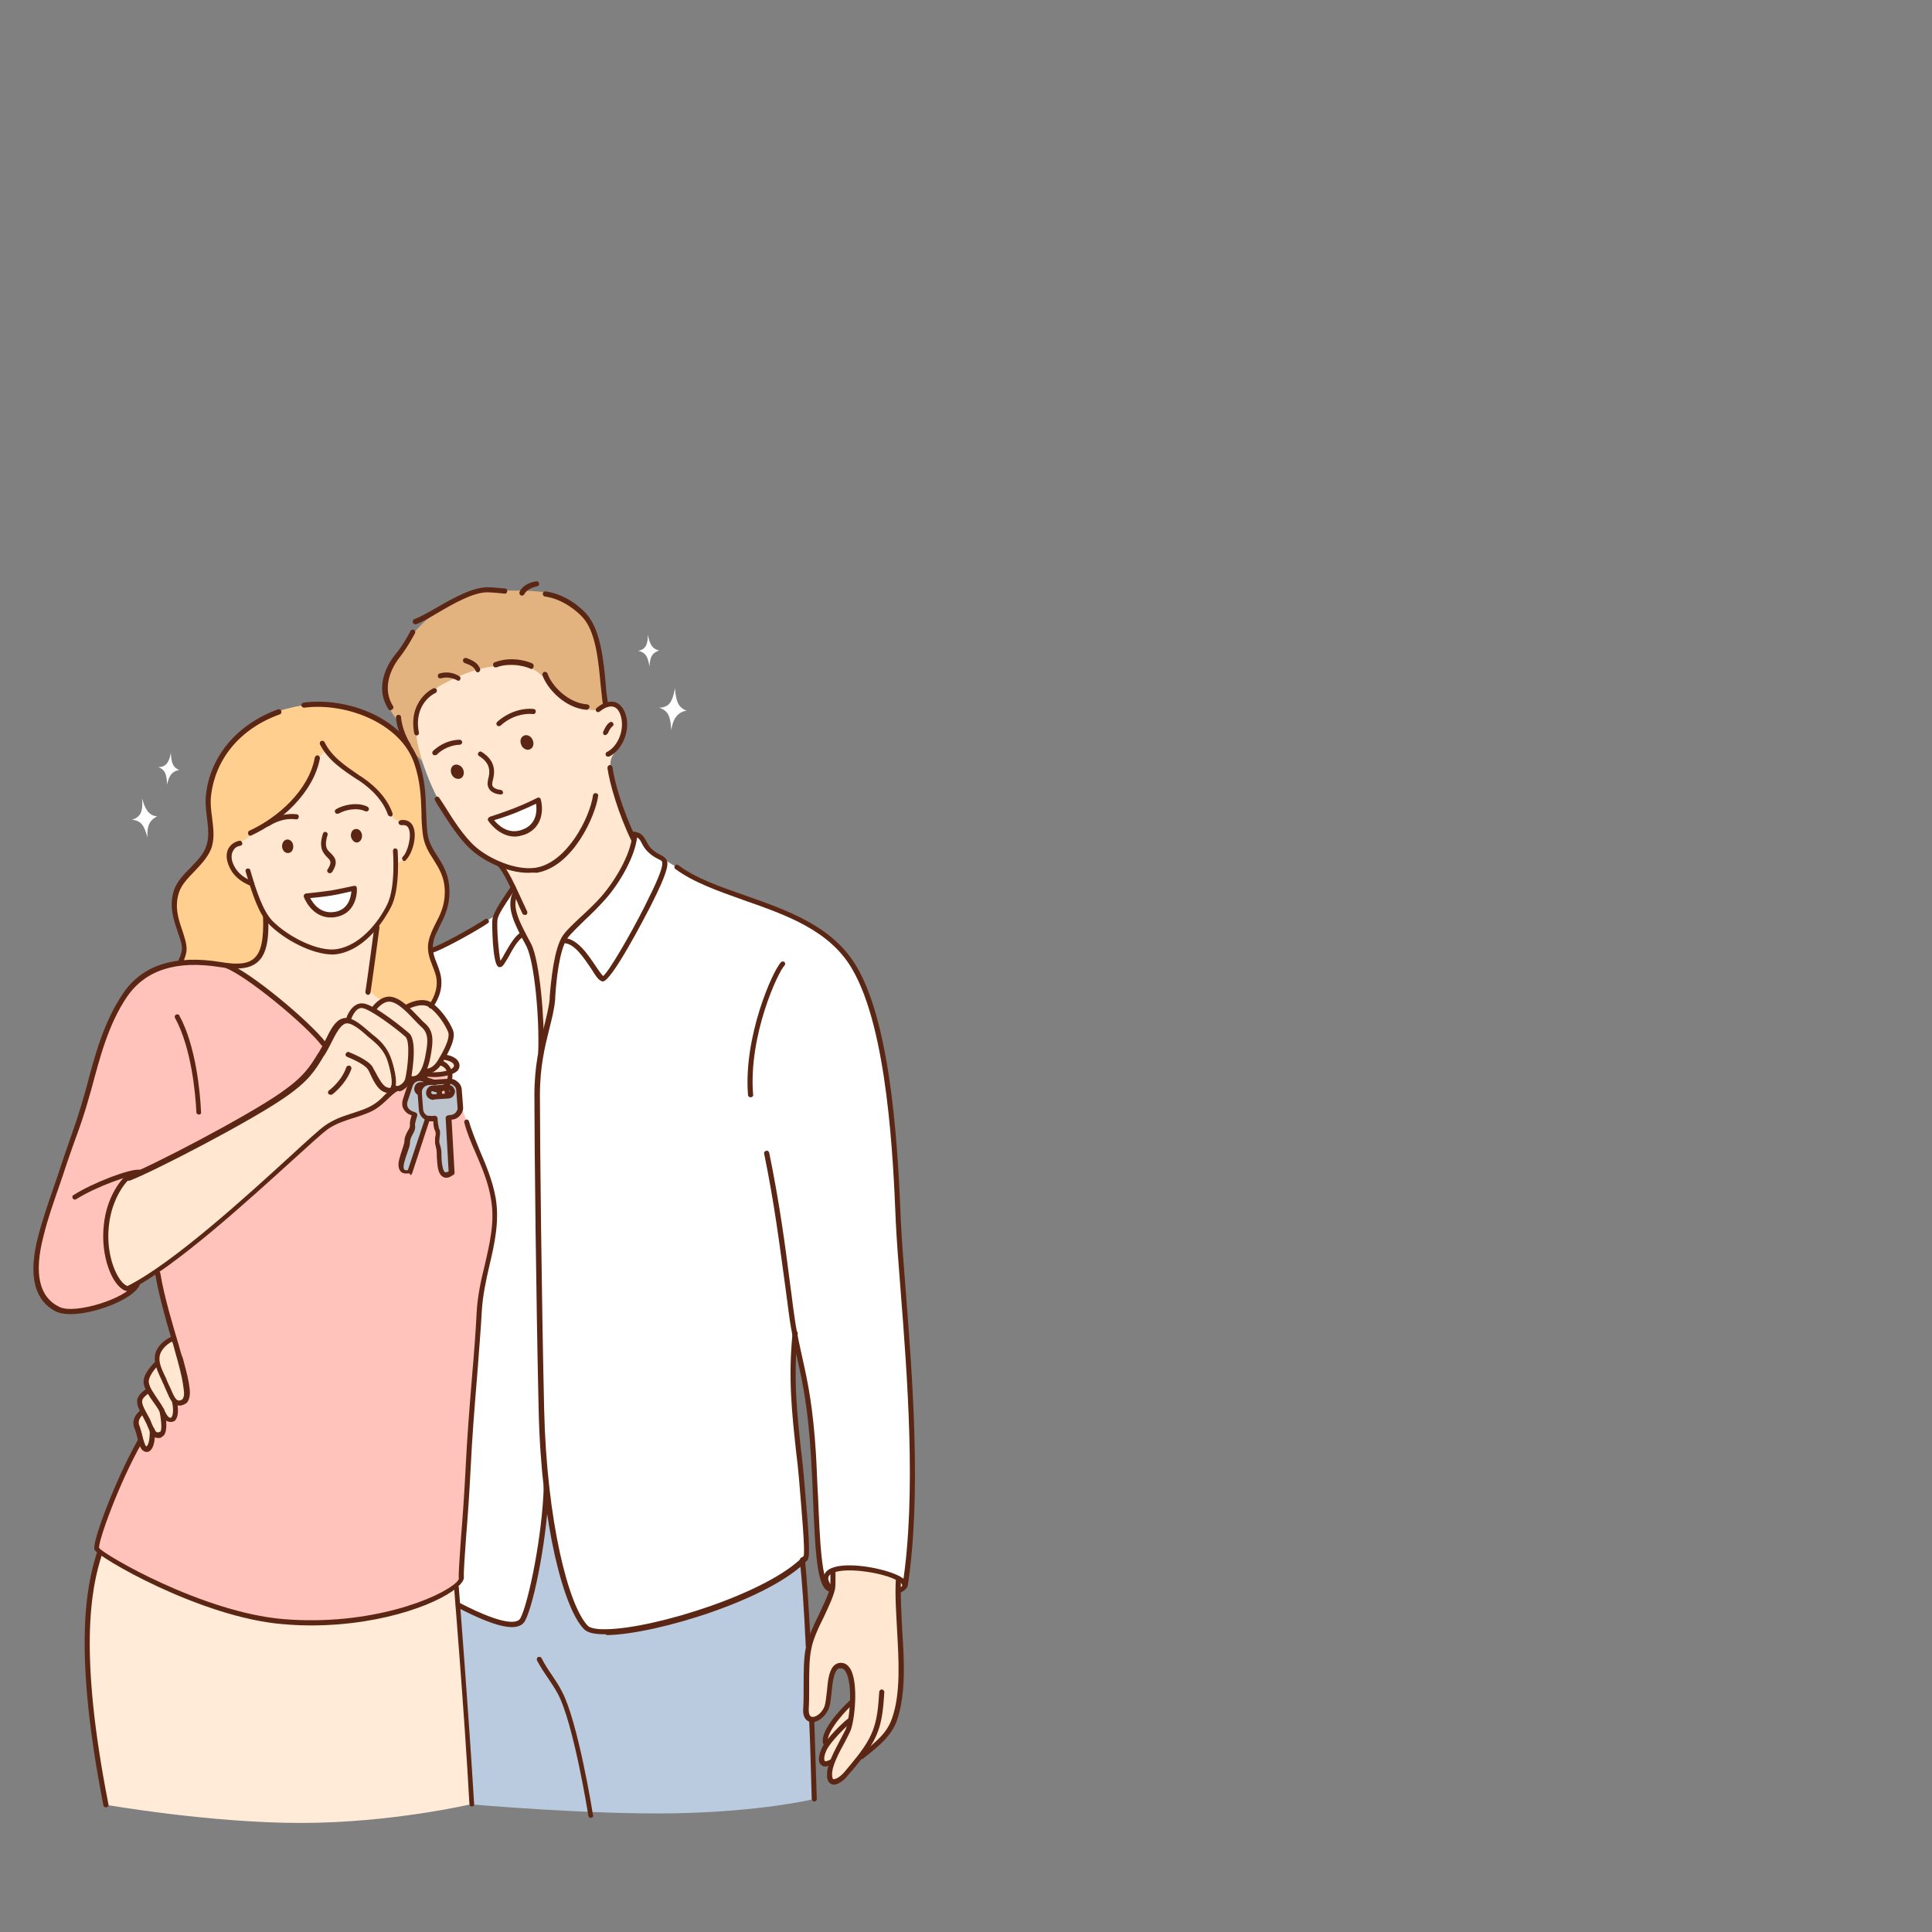 <svg xmlns="http://www.w3.org/2000/svg" xmlns:xlink="http://www.w3.org/1999/xlink" width="600" viewBox="0 0 450 450" height="600" preserveAspectRatio="xMidYMid meet"><rect x="0" y="0" width="450" height="450" fill="#808080" stroke="none"/><defs><clipPath id="07366f118c"><path d="M 20 361 L 110 361 L 110 424.883 L 20 424.883 Z M 20 361 " clip-rule="nonzero"></path></clipPath><clipPath id="65c981ae89"><path d="M 7.777 212 L 63 212 L 63 307 L 7.777 307 Z M 7.777 212 " clip-rule="nonzero"></path></clipPath><clipPath id="c99958cb01"><path d="M 120 135.383 L 126 135.383 L 126 139 L 120 139 Z M 120 135.383 " clip-rule="nonzero"></path></clipPath><clipPath id="9d610ed0eb"><path d="M 157 201 L 213.277 201 L 213.277 370 L 157 370 Z M 157 201 " clip-rule="nonzero"></path></clipPath></defs><path fill="#ffe7d2" d="M 126.352 241.844 C 125.559 237.137 125.66 232.426 125.062 227.816 C 124.867 226.246 124.77 224.383 124.273 222.812 C 123.68 221.344 123.184 219.871 122.395 218.496 C 121.602 217.125 120.219 214.867 119.824 213.297 C 119.23 211.141 119.723 207.117 119.723 207.117 L 116.758 201.527 C 116.758 201.527 112.996 199.957 111.117 198.094 C 107.855 194.855 104.492 190.539 102.02 186.125 C 100.832 183.867 99.742 181.316 98.953 179.062 C 97.367 174.648 95.984 170.723 97.07 166.113 C 97.664 163.562 99.051 160.816 101.227 159.148 C 103.008 157.773 105.379 157.09 107.457 156.402 C 109.336 155.812 111.316 155.422 113.195 154.93 C 116.559 154.047 121.305 154.047 124.473 155.617 C 128.723 157.676 131.395 161.504 135.648 163.562 C 138.52 165.035 142.969 162.09 144.848 165.719 C 146.133 168.172 145.934 171.215 144.551 173.469 C 143.562 175.137 142.176 175.824 142.176 177.984 C 142.176 181.711 143.66 186.516 145.145 189.852 C 146.133 192.109 147.715 196.031 147.715 196.031 C 147.715 196.031 145.836 201.625 143.66 204.961 C 140.496 209.863 135.945 213.789 132.285 217.516 C 130.309 219.477 130.309 221.93 129.711 224.48 L 128.031 236.254 Z M 126.352 241.844 " fill-opacity="1" fill-rule="nonzero"></path><path fill="#ffedde" d="M 129.711 225.758 C 129.219 227.031 129.316 228.504 129.121 229.777 C 128.824 232.035 128.43 234.391 128.031 236.645 C 127.832 237.527 127.539 238.508 127.242 239.391 C 127.043 239.883 126.449 240.273 126.449 240.863 Z M 129.711 225.758 " fill-opacity="1" fill-rule="nonzero"></path><path fill="#bbcbdf" d="M 106.668 374.277 L 127.438 348.477 L 186.984 363.684 L 188.172 381.832 L 188.965 400.961 L 189.258 419.105 C 189.258 419.105 177.391 421.953 157.508 422.344 C 137.727 422.734 109.93 420.285 109.93 420.285 Z M 106.668 374.277 " fill-opacity="1" fill-rule="nonzero"></path><path fill="#ffffff" d="M 99.941 221.832 L 115.074 213.496 L 119.328 207.117 L 120.117 208 C 120.117 208 119.527 209.277 119.625 211.141 C 119.723 213.004 119.824 213.102 121.008 215.75 C 122.195 218.398 123.184 218.105 124.473 224.875 C 125.855 231.543 126.25 243.316 126.25 243.316 L 128.527 234.879 L 129.711 224.48 C 129.711 224.48 130.012 221.047 131.691 218.301 C 133.375 215.555 136.34 213.492 136.34 213.492 C 136.34 213.492 141.285 208.59 144.254 203.879 C 147.121 199.172 147.812 194.465 147.812 194.465 C 147.812 194.465 148.805 193.875 150.387 196.426 C 151.574 198.387 154.938 200.348 154.938 200.348 C 154.938 200.348 159.387 203.391 168.883 207.41 C 178.379 211.434 190.645 214.082 197.172 222.422 C 202.02 228.602 204.789 239.293 206.273 249.301 C 208.152 261.367 208.449 273.434 208.449 273.434 C 208.449 273.434 210.031 297.074 211.613 321.305 C 212.207 330.523 212.504 340.629 212.406 347.988 C 212.109 361.523 211.715 362.113 211.117 367.703 C 210.82 370.352 209.043 370.648 209.043 370.648 L 209.043 368 C 209.043 368 205.777 366.332 201.227 365.547 C 196.68 364.762 193.809 365.938 193.809 365.938 L 193.613 369.664 C 193.613 369.664 192.129 369.863 191.434 367.215 C 190.645 364.469 190.547 358.875 190.547 358.875 C 190.547 358.875 190.148 343.473 188.863 331.703 C 187.48 319.832 185.105 311.594 185.105 311.594 C 185.105 311.594 184.312 317.184 184.809 326.309 C 185.602 339.746 188.367 358.387 187.578 362.113 C 187.18 363.977 185.203 365.352 181.941 367.41 C 174.422 371.922 160.871 376.828 151.078 378.984 C 142.672 380.75 137.629 380.066 137.23 379.965 C 134.957 379.082 132.977 373.98 131.395 368.98 C 128.723 360.051 127.438 349.457 127.438 349.457 C 127.438 349.457 126.648 355.441 125.66 361.426 C 124.473 368.195 122.988 375.062 122.098 377.219 C 120.418 381.438 106.469 374.082 106.469 374.082 Z M 99.941 221.832 " fill-opacity="1" fill-rule="nonzero"></path><path fill="#ffcf8f" d="M 42.77 223.598 C 43.262 220.949 42.473 218.496 41.68 215.945 C 40.891 213.395 40.195 211.141 40.789 208.59 C 41.285 206.43 42.473 204.664 44.055 203.098 C 45.734 201.43 48.211 199.172 48.703 196.719 C 49.793 192.012 47.91 188.383 48.703 183.672 C 49.199 180.535 51.574 175.824 53.551 173.273 C 56.52 169.547 61.66 166.406 66.211 165.23 C 69.473 164.348 71.156 164.152 74.52 163.855 C 76.598 163.66 82.531 165.23 84.016 165.82 C 87.973 167.289 93.117 170.43 95.488 173.961 C 99.941 180.531 97.863 189.066 99.645 196.328 C 100.434 199.27 102.711 200.938 103.699 203.879 C 104.293 205.449 104.094 208.098 103.996 209.961 C 103.602 213.984 100.93 216.438 100.336 220.359 C 100.137 221.832 101.031 223.695 101.523 224.973 C 102.215 226.441 102.414 229.289 102.215 230.859 C 101.723 234.586 98.16 237.723 95.59 240.176 C 94.402 241.254 93.117 242.434 91.73 243.219 C 89.953 244.199 88.07 245.18 86.094 245.672 C 75.113 248.906 63.145 243.121 53.848 237.922 C 48.902 235.176 40.891 231.348 40.891 224.777 Z M 42.77 223.598 " fill-opacity="1" fill-rule="nonzero"></path><g clip-path="url(#07366f118c)"><path fill="#ffebd8" d="M 23.281 361.426 L 106.371 369.57 L 109.93 420.188 C 109.93 420.188 91.234 424.602 70.07 424.602 C 48.902 424.602 24.766 420.383 24.766 420.383 C 24.766 420.383 20.711 400.566 20.316 385.852 C 20.02 371.039 23.281 361.426 23.281 361.426 Z M 23.281 361.426 " fill-opacity="1" fill-rule="nonzero"></path></g><path fill="#ffc3bb" d="M 32.48 228.012 C 34.062 226.836 36.539 225.266 40.496 224.578 C 45.043 223.695 51.078 223.793 54.539 225.758 C 70.367 234.977 91.039 247.043 91.039 247.043 L 102.809 245.965 C 102.809 245.965 108.25 259.992 113.492 273.336 C 116.164 280.004 115.469 286.188 114.875 288.832 C 114.086 292.562 112.996 294.035 112.105 303.746 C 110.625 320.125 109.238 344.062 109.238 344.062 L 108.051 360.543 L 107.656 368 C 107.656 368 106.965 369.176 104.094 370.746 C 98.359 373.98 86.391 378.887 70.367 378.102 C 55.43 377.418 40.195 370.844 30.996 366.035 C 25.758 363.289 22.395 361.426 22.492 360.543 C 23.582 351.617 32.48 336.02 32.48 336.02 L 40.496 312.082 L 36.539 296.191 L 31.492 299.328 C 31.492 299.328 30.305 301.293 27.141 302.766 C 25.062 303.746 20.215 304.922 18.039 305.312 C 13.191 306.195 9.93 303.254 9.137 299.23 C 7.457 290.992 11.809 279.711 16.457 266.074 C 20.117 255.086 22.691 244.492 26.25 236.941 C 27.93 233.113 31.098 229.09 32.48 228.012 Z M 32.48 228.012 " fill-opacity="1" fill-rule="nonzero"></path><path fill="#ffe7d2" d="M 54.344 225.363 C 55.133 225.363 56.812 225.168 57.902 224.676 C 60.473 223.5 61.266 221.637 61.762 219.184 C 61.957 218.008 61.957 213.887 61.957 213.887 L 58.594 205.547 C 58.594 205.547 56.715 205.059 55.43 203.586 C 54.047 202.016 52.957 200.25 53.551 198.191 C 54.047 196.328 56.223 196.23 57.508 195.25 C 60.969 192.992 65.32 189.852 68.289 186.91 C 71.258 183.969 72.148 181.516 73.828 177.688 C 74.125 176.902 74.914 174.746 76.203 175.434 C 77.586 176.117 78.871 177.785 80.16 178.77 C 82.629 180.73 85.598 182.398 87.773 184.555 C 89.355 186.125 90.148 188.281 91.336 190.148 C 92.523 192.109 95.688 190.734 96.086 193.875 C 96.379 195.641 95.887 197.996 94.797 199.465 C 94.301 200.152 92.621 201.035 92.621 201.035 C 92.621 201.035 92.523 205.352 92.125 207.512 C 92.027 208 91.336 210.258 91.137 210.746 C 89.457 213.594 88.07 215.848 88.07 215.848 C 88.07 215.848 86.391 225.855 85.895 229.289 C 85.5 231.742 90.543 233.801 90.543 233.801 C 90.543 233.801 82.629 239.785 81.344 241.059 C 80.355 242.039 79.367 243.316 78.082 244.004 C 76.496 244.789 75.707 243.414 75.707 243.414 C 75.707 243.414 70.859 238.312 68.98 236.449 Z M 54.344 225.363 " fill-opacity="1" fill-rule="nonzero"></path><path fill="#ffe7d2" d="M 67.793 235.859 C 65.223 232.82 60.871 229.582 57.309 227.523 C 56.617 227.129 54.738 225.461 53.848 225.461 Z M 67.793 235.859 " fill-opacity="1" fill-rule="nonzero"></path><path fill="#ffe7d2" d="M 28.82 274.707 C 28.82 274.707 27.141 277.746 26.348 279.512 C 24.371 283.832 23.875 289.422 25.359 294.035 C 25.953 295.699 26.941 297.664 28.031 299.035 C 28.426 299.527 29.715 300.113 29.715 300.113 C 29.715 300.113 32.582 298.348 33.77 297.664 C 36.34 296.094 39.406 294.129 41.777 292.266 C 48.406 287.07 54.441 282.066 60.672 276.473 C 63.047 274.414 64.828 272.746 67.004 270.391 C 68.781 268.43 71.848 266.074 74.027 264.309 C 76.203 262.543 77.094 261.855 79.562 260.973 C 81.441 260.285 83.52 259.895 85.301 258.914 C 88.961 256.949 91.93 253.715 95.785 252.047 C 96.875 251.555 98.059 251.066 99.246 250.672 C 99.844 250.477 100.734 250.672 101.426 250.574 C 103.105 250.379 104.984 249.988 106.27 248.906 C 108.449 247.238 103.5 245.965 103.5 245.965 C 103.5 245.965 104.984 242.531 105.184 241.551 C 105.578 239.98 103.402 237.039 102.91 236.547 C 101.82 235.469 100.535 233.309 98.852 233.406 C 97.367 233.406 94.699 234.391 94.699 234.391 C 94.699 234.391 91.434 232.426 90.645 232.426 C 89.16 232.426 87.082 235.074 87.082 235.074 C 87.082 235.074 85.105 233.898 84.211 233.996 C 82.73 234.191 80.949 237.723 80.949 237.723 C 80.949 237.723 79.562 237.527 78.973 238.117 C 77.094 239.98 76.203 242.727 74.914 244.984 C 73.234 247.828 71.453 250.574 68.883 252.637 C 65.52 255.48 61.168 258.129 57.309 260.484 C 51.277 264.113 44.844 267.055 38.617 270.195 C 36.637 271.176 34.461 272.059 32.48 273.137 C 31.789 273.527 31.195 273.824 30.504 274.117 C 30.207 274.219 28.82 274.707 28.82 274.707 Z M 28.82 274.707 " fill-opacity="1" fill-rule="nonzero"></path><path fill="#ffe7d2" d="M 40.594 311.789 C 40.594 311.789 39.504 311.594 38.617 312.477 C 37.625 313.457 36.438 315.023 36.242 316.398 C 36.141 316.789 36.438 317.48 36.438 317.48 C 36.438 317.48 34.461 319.637 34.164 321.008 C 34.062 321.793 34.062 322.48 34.262 323.266 C 34.363 323.656 34.461 324.148 34.461 324.148 C 34.461 324.148 33.273 325.031 32.781 326.211 C 32.48 326.895 32.781 327.875 33.074 328.465 C 33.074 328.562 33.371 329.25 33.371 329.25 C 33.371 329.25 32.582 329.543 32.285 329.938 C 31.293 331.406 31.789 333.859 32.582 335.332 C 32.781 335.625 32.977 336.02 33.074 336.312 C 33.273 336.605 33.371 336.902 33.57 337.195 C 34.559 338.57 35.152 336.312 35.152 335.527 C 35.152 335.43 35.449 334.059 35.547 333.957 C 35.547 333.957 36.242 334.645 36.34 334.645 C 37.328 334.742 37.922 334.941 38.219 333.957 C 38.516 333.074 38.418 332.684 38.418 331.703 C 38.418 331.605 38.219 330.23 38.219 330.23 C 38.219 330.23 39.406 331.406 40.098 330.82 C 40.691 330.328 41.285 329.055 41.188 328.367 C 41.188 328.27 40.891 327.094 40.988 326.992 C 40.988 326.992 41.777 327.191 41.879 327.191 C 42.57 327.289 43.066 326.895 43.262 326.309 C 44.152 324.445 43.559 322.285 43.066 320.422 C 42.273 317.281 40.594 311.789 40.594 311.789 Z M 40.594 311.789 " fill-opacity="1" fill-rule="nonzero"></path><path fill="#ffe7d2" d="M 193.809 365.938 C 193.809 365.938 193.91 368.195 193.512 370.254 C 193.02 372.609 191.93 375.062 191.238 376.73 C 190.148 379.281 188.766 382.223 188.074 384.969 C 187.48 387.617 187.777 391.641 187.777 394.387 C 187.777 396.543 186.488 398.309 188.172 399.98 C 189.258 401.059 190.941 399.781 191.535 399.094 C 192.129 398.309 192.82 396.84 193.117 395.957 C 193.91 393.699 193.215 391.051 194.105 388.895 C 194.699 387.422 196.973 387.812 197.57 389.09 C 197.961 389.973 198.262 391.641 198.359 392.523 C 198.457 393.602 198.457 396.543 198.457 396.543 C 198.457 396.543 196.578 397.527 196.184 398.113 C 194.898 400.074 193.215 401.746 192.227 403.805 C 191.93 404.293 191.832 405.078 191.93 405.668 C 191.93 405.863 192.227 406.156 192.129 406.453 C 191.734 407.434 190.645 409.102 191.137 410.18 C 191.434 410.77 192.82 410.672 192.82 410.672 C 193.316 411.652 192.324 413.125 192.922 414.203 C 194.203 416.656 197.074 413.32 197.961 412.34 C 198.953 411.16 201.523 407.926 201.523 407.926 C 201.523 407.926 204.293 406.355 205.68 404.59 C 206.473 403.512 207.062 403.02 208.051 401.059 C 208.941 399.094 209.832 393.406 209.734 390.168 C 209.734 387.812 209.539 380.066 208.945 374.375 C 208.746 372.414 209.141 367.801 209.141 367.801 C 209.141 367.801 207.359 366.918 206.371 366.527 C 204 365.547 199.941 365.152 197.371 365.152 C 196.48 365.152 193.809 365.938 193.809 365.938 Z M 193.809 365.938 " fill-opacity="1" fill-rule="nonzero"></path><path fill="#e2b27f" d="M 96.875 169.352 C 96.875 169.352 96.875 170.918 97.172 172.688 C 97.566 174.844 98.359 177.297 98.359 177.297 C 98.359 177.297 96.578 175.531 96.379 175.336 C 95.391 174.059 94.797 172.586 94.105 171.117 C 93.609 170.234 93.512 169.055 92.918 168.27 C 92.027 167.094 91.039 165.918 90.645 164.543 C 89.555 161.207 89.555 159.246 90.742 156.105 C 91.633 153.754 94.5 149.73 96.086 147.77 C 100.039 142.961 105.777 139.039 112.008 137.762 C 114.875 137.176 117.152 137.566 120.117 137.566 C 124.965 137.566 129.316 137.762 133.375 140.707 C 134.363 141.492 137.031 143.355 137.824 145.609 C 138.715 147.867 139.406 151.594 139.703 154.438 C 139.902 156.891 140.199 158.461 140.691 160.816 C 140.891 161.602 141.188 163.66 140.691 164.445 C 139.109 166.602 134.66 164.543 132.977 163.66 C 130.012 161.992 128.031 158.855 125.559 156.793 C 122.988 154.637 119.031 154.832 115.77 155.125 C 111.117 155.52 106.766 157.383 102.809 159.539 C 101.227 160.422 98.754 162.484 98.059 164.055 C 97.367 165.621 97.07 166.211 96.777 167.879 C 96.777 168.27 96.875 169.352 96.875 169.352 Z M 96.875 169.352 " fill-opacity="1" fill-rule="nonzero"></path><path fill="#bcc4cd" d="M 103.602 252.242 C 103.602 252.734 102.414 253.422 102.414 253.422 L 102.312 254.891 C 102.312 254.891 102.312 256.559 102.215 257.246 C 101.918 258.422 100.535 259.305 99.941 260.484 C 98.457 263.426 97.766 266.664 96.48 269.605 C 96.18 270.391 95.688 272.355 94.699 272.746 C 93.41 273.238 93.41 271.371 93.512 270.586 C 93.906 267.645 94.797 264.797 95.887 262.152 C 96.281 261.168 96.086 259.406 96.086 259.406 C 96.086 259.406 94.5 258.523 94.203 257.934 C 93.711 256.852 93.906 255.676 94.301 254.598 C 94.797 253.32 95.59 251.555 96.578 251.164 C 97.664 250.672 99.051 251.656 100.535 251.949 C 101.125 252.047 103.602 251.754 103.602 252.242 Z M 103.602 252.242 " fill-opacity="1" fill-rule="nonzero"></path><path fill="#bcc4cd" d="M 103.203 253.223 C 103.203 253.223 103.996 253.223 104.492 254.105 C 104.59 254.305 105.082 254.5 104.887 254.891 C 104.492 255.773 103.008 255.188 102.312 255.676 C 101.426 256.363 99.844 258.422 99.645 259.602 C 99.445 260.582 100.832 260.387 101.227 260.777 C 101.723 261.27 101.324 262.25 101.523 262.934 C 101.621 263.23 101.82 263.625 101.918 263.914 C 102.312 266.664 101.723 269.508 102.711 272.254 C 102.809 272.648 103.602 274.316 104.094 274.117 C 104.984 273.727 105.082 272.941 105.184 272.355 C 105.281 270.684 105.281 267.645 105.082 265.977 C 104.887 264.508 104.789 260.582 104.789 260.582 C 104.789 260.582 105.875 260.582 106.668 259.895 C 107.855 258.914 107.656 254.793 106.965 253.52 C 106.566 252.734 105.777 252.539 104.887 252.438 C 104.293 252.34 103.699 252.539 103.105 252.539 C 102.91 252.145 103.203 253.223 103.203 253.223 Z M 103.203 253.223 " fill-opacity="1" fill-rule="nonzero"></path><path fill="#5b2714" d="M 40.098 312.477 C 39.605 312.672 38.715 313.262 38.02 314.141 C 36.34 316.203 37.328 318.262 38.715 321.109 L 38.812 321.402 C 39.109 322.09 39.406 322.773 39.703 323.363 C 40.496 325.227 40.988 326.211 41.68 326.211 C 41.977 326.211 42.273 326.109 42.473 325.914 C 42.867 325.52 42.965 324.637 42.77 323.465 C 42.57 321.793 42.273 320.227 41.285 316.598 C 41.086 315.906 40.789 314.926 40.496 313.75 C 40.395 313.359 40.297 312.965 40.098 312.477 Z M 41.777 327.387 C 40.195 327.387 39.605 325.914 38.715 323.855 C 38.418 323.266 38.219 322.582 37.824 321.891 L 37.723 321.598 C 36.34 318.652 35.055 316.105 37.129 313.457 C 38.121 312.277 39.309 311.594 39.801 311.395 C 38.516 307.078 36.934 301.391 36.141 296.68 C 36.043 296.387 36.34 296.094 36.637 295.996 C 36.934 295.996 37.23 296.191 37.328 296.484 C 38.219 301.977 40.395 309.141 41.68 313.457 C 41.977 314.633 42.273 315.613 42.57 316.301 C 43.562 319.93 43.957 321.598 44.152 323.266 C 44.352 324.836 44.152 325.914 43.562 326.699 C 43.066 327.094 42.473 327.387 41.777 327.387 Z M 41.777 327.387 " fill-opacity="1" fill-rule="nonzero"></path><path fill="#5b2714" d="M 39.703 331.211 C 39.504 331.211 39.207 331.113 38.91 331.016 C 38.02 330.621 37.625 329.641 37.23 328.957 C 37.129 328.758 37.031 328.66 37.031 328.562 C 36.734 327.973 36.242 327.289 35.746 326.602 C 34.754 325.227 33.77 323.754 33.473 322.285 C 33.074 320.125 35.844 317.48 36.141 317.184 C 36.34 316.988 36.734 316.988 36.934 317.184 C 37.129 317.379 37.129 317.773 36.934 317.969 C 36.242 318.555 34.461 320.715 34.66 321.992 C 34.855 323.266 35.844 324.539 36.734 325.914 C 37.23 326.602 37.723 327.383 38.121 328.074 C 38.219 328.172 38.316 328.367 38.316 328.562 C 38.617 329.152 39.008 329.938 39.406 330.133 C 39.703 330.328 39.801 330.23 39.898 330.133 C 40.395 329.738 40.395 327.875 40.098 326.699 C 40 326.406 40.195 326.012 40.496 326.012 C 40.789 325.914 41.188 326.109 41.188 326.402 C 41.484 327.484 41.777 330.133 40.594 331.016 C 40.496 331.016 40.195 331.211 39.703 331.211 Z M 39.703 331.211 " fill-opacity="1" fill-rule="nonzero"></path><path fill="#5b2714" d="M 36.832 334.941 C 35.547 334.941 34.953 333.664 34.363 332.195 L 34.164 331.703 C 33.867 331.113 33.57 330.523 33.273 329.938 C 32.383 328.367 31.594 326.895 32.086 325.621 C 32.582 324.445 33.965 323.562 34.164 323.465 C 34.461 323.266 34.855 323.363 34.953 323.656 C 35.152 323.953 35.055 324.344 34.754 324.445 C 34.461 324.637 33.473 325.328 33.176 326.012 C 32.875 326.797 33.57 328.074 34.262 329.348 C 34.559 329.938 34.953 330.523 35.152 331.113 L 35.352 331.605 C 36.242 333.664 36.438 333.859 37.328 333.469 C 37.723 333.176 37.625 331.113 37.23 329.152 C 37.129 328.855 37.328 328.562 37.723 328.465 C 38.02 328.367 38.316 328.562 38.418 328.957 C 38.715 330.426 39.207 334.059 37.723 334.645 C 37.527 334.941 37.23 334.941 36.832 334.941 Z M 36.832 334.941 " fill-opacity="1" fill-rule="nonzero"></path><path fill="#5b2714" d="M 34.062 338.176 C 33.867 338.176 33.668 338.078 33.473 337.98 C 32.68 337.586 32.383 336.312 31.988 334.84 C 31.789 334.059 31.594 333.27 31.293 332.586 C 30.504 330.621 31.988 328.957 32.875 328.367 C 33.176 328.172 33.473 328.27 33.668 328.465 C 33.867 328.758 33.77 329.055 33.57 329.25 C 33.473 329.348 31.789 330.523 32.48 332.094 C 32.781 332.879 32.977 333.762 33.176 334.449 C 33.371 335.332 33.77 336.703 34.062 336.902 C 34.66 336.703 34.953 334.742 34.855 333.074 C 34.855 332.781 35.055 332.484 35.449 332.484 C 35.746 332.484 36.043 332.684 36.043 333.074 C 36.141 333.859 36.242 337.586 34.461 338.176 Z M 34.062 338.176 " fill-opacity="1" fill-rule="nonzero"></path><path fill="#5b2714" d="M 72.441 378.594 C 70.367 378.594 68.191 378.496 65.914 378.301 C 46.629 376.73 22.492 362.504 21.996 360.934 C 21.402 359.07 27.039 344.355 32.086 335.43 C 32.285 335.137 32.582 335.039 32.875 335.234 C 33.176 335.43 33.273 335.723 33.074 336.02 C 27.637 345.535 22.789 359.266 23.086 360.543 C 24.172 362.113 47.219 375.551 66.016 377.121 C 86.191 378.789 102.414 372.219 106.27 368.586 C 106.766 368.098 106.867 367.801 106.867 367.703 C 106.766 366.332 107.062 362.996 107.359 358.285 C 107.754 353.676 108.148 347.891 108.449 342.004 C 108.746 335.527 109.336 328.074 109.93 320.812 C 110.426 315.125 110.82 309.824 111.02 305.707 C 111.215 301.977 112.008 298.25 112.898 294.719 C 114.086 289.52 115.273 284.613 114.383 279.414 C 113.789 275.59 112.305 272.059 110.82 268.625 C 109.734 266.172 108.746 263.816 108.148 261.465 C 108.051 261.168 108.25 260.875 108.547 260.777 C 108.844 260.68 109.141 260.875 109.238 261.168 C 109.832 263.328 110.82 265.68 111.812 268.137 C 113.293 271.566 114.777 275.199 115.469 279.121 C 116.359 284.516 115.172 289.816 113.984 294.816 C 113.195 298.25 112.402 301.879 112.207 305.609 C 112.008 309.727 111.516 315.023 111.117 320.715 C 110.523 327.875 109.93 335.332 109.633 341.805 C 109.336 347.691 108.941 353.48 108.547 358.188 C 108.25 362.605 107.953 366.133 108.051 367.41 C 108.051 367.898 107.754 368.488 107.062 369.176 C 103.602 372.902 89.953 378.594 72.441 378.594 Z M 72.441 378.594 " fill-opacity="1" fill-rule="nonzero"></path><path fill="#5b2714" d="M 24.668 420.973 C 24.371 420.973 24.172 420.773 24.074 420.48 C 17.148 384.969 19.922 369.863 22.59 361.621 C 22.691 361.328 22.984 361.133 23.383 361.23 C 23.68 361.328 23.875 361.621 23.777 362.016 C 21.105 370.156 18.336 385.066 25.262 420.285 C 25.359 420.578 25.16 420.871 24.766 420.973 Z M 24.668 420.973 " fill-opacity="1" fill-rule="nonzero"></path><path fill="#5b2714" d="M 109.93 420.773 C 109.633 420.773 109.336 420.578 109.336 420.188 C 108.148 398.605 105.777 370.156 105.777 369.863 C 105.777 369.57 105.977 369.273 106.27 369.273 C 106.566 369.273 106.867 369.469 106.867 369.762 C 106.867 370.059 109.141 398.508 110.426 420.09 C 110.523 420.48 110.227 420.773 109.93 420.773 Z M 109.93 420.773 " fill-opacity="1" fill-rule="nonzero"></path><path fill="#5b2714" d="M 29.613 275 C 29.414 275 29.117 274.902 29.02 274.609 C 28.922 274.316 29.02 273.922 29.414 273.824 C 34.855 271.863 57.41 260.09 65.418 254.5 C 70.762 250.773 72.148 248.516 74.125 245.277 L 74.223 245.18 C 74.816 244.199 75.312 243.219 75.805 242.238 C 76.992 239.785 78.082 237.723 79.762 237.234 C 81.742 236.547 84.016 238.605 86.094 240.375 C 86.488 240.766 86.883 241.059 87.277 241.355 C 89.355 243.023 90.543 244.789 91.234 246.945 C 91.93 249.105 92.918 253.027 91.531 254.203 C 91.137 254.5 90.445 254.793 89.355 254.305 C 87.973 253.715 86.984 251.754 86.289 250.281 C 86.09 249.789 85.895 249.398 85.699 249.105 C 85.004 247.926 82.039 246.652 80.852 246.16 C 80.555 246.062 80.355 245.672 80.555 245.375 C 80.75 245.082 81.051 244.887 81.344 245.082 C 81.742 245.277 85.699 246.75 86.785 248.516 C 86.984 248.906 87.18 249.301 87.477 249.789 C 88.172 251.066 89.062 252.832 90.051 253.223 C 90.344 253.32 90.742 253.52 90.941 253.32 C 91.531 252.832 91.234 250.281 90.344 247.34 C 89.754 245.375 88.664 243.906 86.785 242.336 C 86.391 242.039 85.996 241.648 85.598 241.355 C 84.016 239.883 81.742 238.02 80.453 238.41 C 79.266 238.805 78.277 240.668 77.191 242.824 C 76.695 243.805 76.203 244.789 75.508 245.867 L 75.41 245.965 C 73.43 249.301 71.949 251.754 66.406 255.578 C 58.398 261.168 35.645 272.941 30.207 275 Z M 29.613 275 " fill-opacity="1" fill-rule="nonzero"></path><path fill="#5b2714" d="M 29.91 300.605 C 29.715 300.605 29.516 300.508 29.414 300.309 C 29.316 300.016 29.414 299.625 29.715 299.527 C 40.297 294.227 57.41 278.629 67.594 269.312 C 71.551 265.68 74.422 263.035 75.707 262.152 C 77.684 260.777 79.562 260.09 81.742 259.406 C 82.828 259.012 83.918 258.719 85.105 258.227 C 87.277 257.344 88.566 256.168 89.652 254.988 C 90.445 254.203 91.234 253.52 92.125 253.027 C 92.422 252.93 92.82 253.027 92.918 253.32 C 93.02 253.617 92.918 254.008 92.621 254.105 C 91.93 254.5 91.234 255.086 90.445 255.875 C 89.258 256.949 87.875 258.422 85.5 259.305 C 84.211 259.797 83.125 260.188 82.039 260.484 C 79.961 261.168 78.18 261.758 76.301 263.035 C 75.113 263.914 72.047 266.664 68.289 270.098 C 58 279.418 40.891 295.109 30.109 300.508 C 30.008 300.605 30.008 300.605 29.91 300.605 Z M 29.91 300.605 " fill-opacity="1" fill-rule="nonzero"></path><path fill="#5b2714" d="M 101.125 250.871 C 100.238 250.871 99.445 250.773 98.852 250.672 C 98.555 250.574 98.359 250.281 98.457 249.988 C 98.555 249.691 98.852 249.496 99.148 249.594 C 100.832 249.988 104.688 249.691 105.578 248.613 C 105.777 248.418 105.777 248.223 105.68 247.926 C 105.379 247.238 103.996 246.945 103.5 246.848 C 103.203 246.848 102.91 246.555 103.008 246.16 C 103.008 245.867 103.305 245.574 103.699 245.672 C 103.996 245.672 106.172 245.965 106.867 247.438 C 107.16 248.121 107.062 248.809 106.566 249.398 C 105.578 250.379 103.105 250.871 101.125 250.871 Z M 101.125 250.871 " fill-opacity="1" fill-rule="nonzero"></path><path fill="#5b2714" d="M 92.523 254.105 C 92.027 254.105 91.531 253.91 91.234 253.52 C 91.039 253.32 91.039 252.93 91.234 252.734 C 91.434 252.539 91.832 252.539 92.027 252.734 C 92.125 252.832 92.324 253.027 92.719 252.93 C 93.41 252.734 94.301 251.949 94.402 251.164 C 94.898 249.203 95.688 242.531 94.402 241.453 C 92.324 239.59 86.191 234.977 84.312 234.781 C 82.629 234.684 81.742 237.527 81.742 237.527 C 81.641 237.82 81.344 238.02 81.051 237.922 C 80.75 237.82 80.555 237.527 80.652 237.234 C 80.652 237.039 81.84 233.508 84.512 233.703 C 87.18 233.898 94.301 239.785 95.293 240.668 C 97.469 242.531 95.688 251.457 95.688 251.555 C 95.391 252.734 94.203 253.91 93.117 254.203 C 92.918 254.105 92.719 254.105 92.523 254.105 Z M 92.523 254.105 " fill-opacity="1" fill-rule="nonzero"></path><path fill="#5b2714" d="M 96.18 251.754 C 95.887 251.754 95.59 251.754 95.293 251.656 C 94.996 251.555 94.797 251.262 94.898 250.969 C 94.996 250.672 95.293 250.477 95.59 250.574 C 96.086 250.773 96.578 250.672 96.973 250.477 C 98.457 249.594 99.051 246.258 99.246 244.984 C 99.645 242.727 99.844 240.766 98.258 239.293 C 97.766 238.902 97.172 238.215 96.578 237.625 C 94.898 235.859 92.621 233.406 90.742 233.309 C 89.062 233.211 87.578 235.273 87.578 235.273 C 87.379 235.566 86.984 235.664 86.785 235.469 C 86.488 235.273 86.391 234.879 86.586 234.684 C 86.688 234.586 88.367 232.035 90.84 232.133 C 93.215 232.328 95.59 234.879 97.469 236.84 C 98.059 237.43 98.555 238.02 99.051 238.41 C 101.125 240.273 100.832 242.629 100.434 245.18 C 100.039 247.73 99.348 250.379 97.566 251.457 C 97.172 251.656 96.676 251.754 96.18 251.754 Z M 96.18 251.754 " fill-opacity="1" fill-rule="nonzero"></path><path fill="#5b2714" d="M 99.348 250.086 C 99.051 250.086 98.852 250.086 98.754 249.988 C 98.457 249.887 98.258 249.594 98.359 249.301 C 98.457 249.004 98.754 248.809 99.051 248.906 C 99.148 248.906 100.633 249.203 102.02 246.945 C 102.809 245.574 104.984 242.039 104.391 240.375 C 103.602 238.508 101.82 235.859 99.941 234.586 C 98.16 233.406 95.191 234.977 95.191 234.977 C 94.898 235.176 94.5 235.074 94.402 234.781 C 94.203 234.488 94.301 234.094 94.598 233.996 C 94.699 233.898 98.258 231.938 100.633 233.605 C 102.711 235.074 104.688 237.922 105.48 239.883 C 106.27 241.746 104.688 244.789 103.105 247.438 C 101.723 249.789 100.137 250.086 99.348 250.086 Z M 99.348 250.086 " fill-opacity="1" fill-rule="nonzero"></path><path fill="#5b2714" d="M 76.992 254.988 C 76.797 254.988 76.598 254.891 76.496 254.793 C 76.301 254.5 76.398 254.203 76.598 254.008 C 76.598 254.008 79.562 251.852 80.652 248.613 C 80.75 248.32 81.148 248.121 81.441 248.223 C 81.742 248.32 81.938 248.711 81.84 249.004 C 80.555 252.539 77.488 254.891 77.289 254.988 C 77.289 254.891 77.191 254.988 76.992 254.988 Z M 76.992 254.988 " fill-opacity="1" fill-rule="nonzero"></path><path fill="#5b2714" d="M 99.348 252.734 C 99.148 252.734 98.953 252.637 98.852 252.438 C 98.555 251.949 98.457 251.262 98.457 250.672 C 98.457 250.281 98.457 249.988 98.555 249.594 C 98.656 249.301 98.953 249.105 99.246 249.203 C 99.547 249.301 99.742 249.594 99.645 249.887 C 99.547 250.086 99.547 250.379 99.547 250.672 C 99.547 251.066 99.645 251.555 99.844 251.949 C 99.941 252.242 99.844 252.637 99.547 252.734 Z M 99.348 252.734 " fill-opacity="1" fill-rule="nonzero"></path><path fill="#5b2714" d="M 101.918 254.402 C 101.523 254.402 101.125 254.305 100.832 254.203 C 100.535 254.105 100.336 253.715 100.434 253.422 C 100.535 253.125 100.93 252.93 101.227 253.027 C 101.426 253.125 101.723 253.125 101.918 253.125 C 103.203 253.125 104.293 251.949 104.293 250.574 C 104.293 249.301 103.5 248.32 102.312 248.121 C 102.02 248.023 101.82 247.73 101.82 247.438 C 101.918 247.141 102.215 246.945 102.512 246.945 C 104.195 247.238 105.379 248.809 105.379 250.574 C 105.379 252.734 103.801 254.402 101.918 254.402 Z M 101.918 254.402 " fill-opacity="1" fill-rule="nonzero"></path><path fill="#5b2714" d="M 104.094 253.812 L 101.031 254.008 C 100.832 254.008 100.633 254.105 100.535 254.203 C 100.434 254.305 100.434 254.402 100.434 254.5 C 100.434 254.598 100.535 254.695 100.633 254.793 C 100.734 254.891 100.93 254.891 101.125 254.891 L 104.195 254.695 C 104.391 254.695 104.59 254.598 104.688 254.5 C 104.789 254.402 104.789 254.305 104.789 254.203 C 104.789 254.105 104.688 254.008 104.688 253.91 C 104.391 253.91 104.195 253.812 104.094 253.812 Z M 100.93 256.168 C 100.535 256.168 100.137 256.066 99.844 255.773 C 99.445 255.48 99.246 255.086 99.246 254.598 C 99.246 254.203 99.348 253.812 99.645 253.422 C 99.941 253.027 100.434 252.832 100.93 252.832 L 103.996 252.637 C 104.492 252.637 104.984 252.734 105.379 253.027 C 105.68 253.32 105.875 253.715 105.977 254.105 C 105.977 254.5 105.875 254.891 105.578 255.285 C 105.281 255.676 104.789 255.875 104.293 255.875 L 101.227 256.066 C 101.031 256.168 101.031 256.168 100.93 256.168 Z M 100.93 256.168 " fill-opacity="1" fill-rule="nonzero"></path><path fill="#5b2714" d="M 101.324 259.895 C 101.621 259.895 101.918 260.188 101.918 260.484 C 101.918 261.168 102.117 262.348 102.215 262.738 C 102.613 263.523 102.512 264.113 102.414 264.699 C 102.414 264.996 102.312 265.387 102.312 265.781 C 102.312 266.172 102.414 266.469 102.512 266.762 C 102.613 267.152 102.809 267.645 102.809 268.527 C 102.809 270 102.91 270.98 103.008 271.371 C 103.203 272.746 103.602 273.039 103.699 273.039 C 103.898 273.137 104.195 272.941 104.492 272.844 L 103.801 260.387 C 103.801 260.09 103.996 259.895 104.293 259.797 L 104.887 259.699 C 105.48 259.699 105.875 259.406 106.172 259.109 C 106.469 258.719 106.668 258.324 106.566 257.832 L 106.27 254.008 C 106.27 253.52 106.074 253.125 105.68 252.832 C 105.281 252.539 104.887 252.34 104.391 252.438 L 99.844 252.734 C 98.852 252.832 98.16 253.617 98.258 254.598 L 98.555 258.422 C 98.656 259.406 99.445 260.09 100.434 259.992 Z M 103.996 274.316 C 103.801 274.316 103.602 274.316 103.402 274.219 C 102.613 273.922 102.117 273.039 101.918 271.57 C 101.918 271.176 101.723 270.098 101.723 268.625 C 101.723 267.938 101.621 267.547 101.523 267.152 C 101.426 266.762 101.324 266.469 101.324 265.879 C 101.324 265.289 101.324 264.898 101.426 264.605 C 101.523 264.113 101.523 263.816 101.324 263.328 C 101.031 262.836 100.93 261.855 100.93 261.168 L 100.633 261.168 C 99.051 261.27 97.664 260.09 97.566 258.523 L 97.27 254.695 C 97.172 253.125 98.359 251.754 99.941 251.555 L 104.492 251.262 C 105.281 251.164 105.977 251.457 106.566 251.949 C 107.16 252.438 107.559 253.125 107.559 253.91 L 107.855 257.738 C 107.953 258.523 107.656 259.207 107.16 259.797 C 106.668 260.387 105.977 260.777 105.184 260.777 L 105.875 273.137 C 105.875 273.336 105.777 273.531 105.68 273.629 C 105.48 273.629 104.789 274.316 103.996 274.316 Z M 103.996 274.316 " fill-opacity="1" fill-rule="nonzero"></path><path fill="#5b2714" d="M 97.766 255.188 C 97.664 255.188 97.566 255.188 97.469 255.086 C 96.676 254.695 96.281 253.91 96.578 253.125 C 96.777 252.34 97.566 251.949 98.457 252.047 C 98.754 252.047 99.051 252.34 98.953 252.734 C 98.953 253.027 98.656 253.32 98.258 253.223 C 97.965 253.223 97.766 253.32 97.664 253.52 C 97.566 253.715 97.766 254.008 97.965 254.105 C 98.258 254.203 98.359 254.598 98.258 254.891 C 98.258 255.086 97.965 255.188 97.766 255.188 Z M 97.766 255.188 " fill-opacity="1" fill-rule="nonzero"></path><path fill="#5b2714" d="M 102.02 255.969 C 101.82 255.969 101.723 255.875 101.523 255.773 C 101.324 255.48 101.324 255.188 101.621 254.988 C 101.723 254.988 101.723 254.891 101.723 254.793 L 101.723 254.5 C 101.621 254.402 101.523 254.203 101.324 254.203 L 101.227 254.203 C 100.93 254.105 100.734 253.812 100.832 253.422 C 100.93 253.125 101.227 252.93 101.621 253.027 L 101.723 253.027 C 102.215 253.125 102.613 253.52 102.809 253.91 C 103.008 254.305 103.008 254.695 102.91 255.086 C 102.809 255.383 102.613 255.676 102.414 255.875 C 102.312 255.969 102.215 255.969 102.02 255.969 Z M 102.02 255.969 " fill-opacity="1" fill-rule="nonzero"></path><path fill="#5b2714" d="M 100.734 261.168 C 100.434 261.168 100.137 261.168 99.941 261.07 L 99.742 261.07 C 99.445 261.07 99.148 260.777 99.246 260.387 C 99.246 260.09 99.547 259.797 99.941 259.895 L 100.238 259.895 C 100.535 259.992 100.832 259.992 101.031 259.895 C 101.324 259.797 101.621 260.09 101.723 260.387 C 101.82 260.68 101.523 260.973 101.227 261.07 C 101.125 261.168 100.93 261.168 100.734 261.168 Z M 100.734 261.168 " fill-opacity="1" fill-rule="nonzero"></path><path fill="#5b2714" d="M 94.598 273.336 C 94.203 273.336 93.711 273.238 93.41 272.941 C 92.82 272.355 92.621 271.371 93.02 269.898 C 93.117 269.508 93.41 268.527 93.906 267.055 C 94.105 266.469 94.203 266.074 94.203 265.68 C 94.203 265.289 94.301 264.898 94.5 264.406 C 94.699 263.914 94.898 263.523 95.094 263.23 C 95.391 262.738 95.488 262.543 95.488 261.953 C 95.391 261.367 95.688 260.387 95.887 259.797 L 95.688 259.699 C 94.996 259.504 94.402 259.012 94.004 258.324 C 93.609 257.641 93.609 256.852 93.809 256.168 L 94.996 252.539 C 95.488 250.969 97.07 250.184 98.656 250.672 L 101.426 251.555 C 101.723 251.656 101.918 251.949 101.82 252.34 C 101.723 252.637 101.426 252.832 101.031 252.734 L 98.258 251.852 C 97.367 251.555 96.379 252.047 96.086 253.027 L 94.898 256.656 C 94.797 257.051 94.797 257.539 94.996 257.934 C 95.191 258.324 95.59 258.621 95.984 258.816 L 96.777 259.109 C 97.07 259.207 97.27 259.504 97.172 259.895 C 96.973 260.582 96.578 261.758 96.676 262.152 C 96.777 263.035 96.48 263.523 96.18 264.113 C 95.984 264.406 95.887 264.699 95.688 265.094 C 95.59 265.488 95.488 265.68 95.488 266.074 C 95.488 266.566 95.391 267.055 95.094 267.84 C 94.598 269.215 94.301 270.195 94.203 270.586 C 93.809 271.961 94.105 272.355 94.203 272.453 C 94.402 272.648 94.699 272.551 94.996 272.551 L 98.949 260.68 C 99.051 260.387 99.246 260.285 99.547 260.285 C 99.844 260.285 100.137 260.582 100.039 260.973 C 100.039 261.07 100.039 261.168 99.941 261.27 L 95.984 273.336 C 95.887 273.531 95.785 273.629 95.59 273.727 C 95.488 273.137 95.094 273.336 94.598 273.336 Z M 94.598 273.336 " fill-opacity="1" fill-rule="nonzero"></path><path fill="#5b2714" d="M 104.195 255.285 C 103.898 255.285 103.602 254.988 103.602 254.695 C 103.602 254.305 103.5 253.91 103.203 253.617 C 103.008 253.32 103.008 253.027 103.305 252.832 C 103.602 252.637 103.898 252.637 104.094 252.93 C 104.492 253.418 104.789 254.105 104.789 254.793 C 104.789 254.988 104.492 255.285 104.195 255.285 Z M 104.195 255.285 " fill-opacity="1" fill-rule="nonzero"></path><path fill="#5b2714" d="M 30.109 300.801 C 29.715 300.801 29.414 300.703 29.117 300.605 C 26.152 299.43 23.383 292.66 24.172 285.398 C 24.863 278.336 28.625 274.02 30.305 273.039 C 30.602 272.844 30.996 272.941 31.098 273.238 C 31.293 273.527 31.195 273.922 30.898 274.02 C 29.414 274.902 26.051 279.023 25.359 285.496 C 24.57 292.66 27.438 298.645 29.613 299.527 C 29.91 299.625 30.602 299.918 31.492 298.742 C 31.691 298.445 32.086 298.445 32.285 298.645 C 32.582 298.84 32.582 299.23 32.383 299.43 C 31.691 300.508 30.801 300.801 30.109 300.801 Z M 30.109 300.801 " fill-opacity="1" fill-rule="nonzero"></path><path fill="#5b2714" d="M 17.445 279.418 C 17.25 279.418 17.051 279.32 16.953 279.121 C 16.754 278.828 16.855 278.438 17.148 278.336 C 21.602 275.492 30.305 272.156 32.582 272.453 C 32.875 272.453 33.176 272.746 33.074 273.137 C 32.977 273.527 32.781 273.727 32.383 273.629 C 30.703 273.434 22.395 276.375 17.746 279.32 C 17.645 279.32 17.547 279.418 17.445 279.418 Z M 17.445 279.418 " fill-opacity="1" fill-rule="nonzero"></path><g clip-path="url(#65c981ae89)"><path fill="#5b2714" d="M 16.359 306.098 C 15.172 306.098 14.082 305.902 13.293 305.609 C 7.953 303.059 6.469 297.074 8.941 287.754 C 10.027 283.633 11.512 279.418 12.797 275.688 C 13.391 274.02 13.887 272.453 14.379 270.98 C 14.977 269.215 15.566 267.449 16.258 265.488 C 17.445 262.152 18.633 258.621 19.523 255.383 L 20.117 253.32 C 22.094 245.77 24.172 238.02 28.625 231.445 C 33.074 224.773 40.789 222.324 51.473 224.09 C 55.43 224.773 57.805 224.48 59.188 223.207 C 60.871 221.734 61.461 218.691 61.266 213.496 C 61.266 213.199 61.461 212.906 61.859 212.906 C 62.156 212.906 62.453 213.102 62.453 213.496 C 62.75 219.086 61.957 222.422 59.98 224.09 C 58.301 225.559 55.625 225.953 51.277 225.266 C 41.086 223.598 33.867 225.953 29.613 232.133 C 25.262 238.508 23.281 246.258 21.305 253.617 L 20.711 255.676 C 19.82 258.914 18.633 262.445 17.348 265.879 C 16.656 267.742 16.062 269.605 15.469 271.273 C 14.977 272.746 14.48 274.316 13.887 275.984 C 12.602 279.711 11.117 283.832 10.125 287.949 C 7.852 296.68 9.137 302.176 13.887 304.43 C 17.547 306.195 29.613 302.371 31.395 298.938 C 31.492 298.645 31.887 298.547 32.184 298.645 C 32.48 298.742 32.582 299.133 32.48 299.43 C 30.801 302.766 21.898 306.098 16.359 306.098 Z M 16.359 306.098 " fill-opacity="1" fill-rule="nonzero"></path></g><path fill="#5b2714" d="M 85.699 231.742 C 85.598 231.742 85.598 231.742 85.699 231.742 C 85.301 231.641 85.105 231.348 85.105 231.055 C 85.699 227.129 87.18 216.047 87.18 215.945 C 87.18 215.652 87.477 215.359 87.875 215.457 C 88.172 215.457 88.465 215.75 88.367 216.145 C 88.367 216.242 86.883 227.328 86.289 231.25 C 86.191 231.445 85.996 231.742 85.699 231.742 Z M 85.699 231.742 " fill-opacity="1" fill-rule="nonzero"></path><path fill="#5b2714" d="M 46.332 259.602 C 46.031 259.602 45.734 259.406 45.734 259.012 C 45.539 254.695 44.551 244.004 40.789 237.137 C 40.594 236.84 40.691 236.449 40.988 236.352 C 41.285 236.156 41.68 236.254 41.777 236.547 C 45.637 243.609 46.629 254.5 46.824 258.914 C 46.922 259.305 46.723 259.602 46.332 259.602 Z M 46.332 259.602 " fill-opacity="1" fill-rule="nonzero"></path><path fill="#5b2714" d="M 75.41 243.707 C 75.215 243.707 75.016 243.609 74.914 243.512 C 71.355 238.805 57.605 227.426 52.562 225.461 C 52.266 225.363 52.066 224.973 52.266 224.676 C 52.363 224.383 52.758 224.188 53.055 224.383 C 58.398 226.441 72.148 237.922 75.906 242.824 C 76.102 243.121 76.004 243.414 75.805 243.609 C 75.609 243.609 75.508 243.707 75.41 243.707 Z M 75.41 243.707 " fill-opacity="1" fill-rule="nonzero"></path><path fill="#5b2714" d="M 77.488 222.324 C 72.738 222.324 66.211 218.891 62.648 215.262 C 60.375 213.004 58.891 208.688 57.211 202.996 C 57.113 202.703 57.309 202.312 57.605 202.312 C 57.902 202.215 58.301 202.41 58.301 202.703 C 59.684 207.512 61.266 212.219 63.441 214.477 C 67.102 218.203 74.223 221.832 78.574 221.047 C 83.719 220.164 87.973 215.16 90.148 210.746 C 92.227 206.629 91.531 198.289 91.531 198.191 C 91.531 197.898 91.73 197.602 92.027 197.602 C 92.324 197.602 92.621 197.797 92.621 198.191 C 92.621 198.582 93.312 207.02 91.039 211.336 C 89.852 213.594 85.598 221.047 78.574 222.227 C 78.375 222.227 77.984 222.324 77.488 222.324 Z M 77.488 222.324 " fill-opacity="1" fill-rule="nonzero"></path><path fill="#ffffff" d="M 71.355 208.688 C 71.355 208.688 74.32 208.395 77.094 208 C 79.863 207.512 82.434 206.824 82.434 206.824 C 82.434 206.824 82.828 212.219 77.984 213.004 C 73.234 213.789 71.355 208.688 71.355 208.688 Z M 71.355 208.688 " fill-opacity="1" fill-rule="nonzero"></path><path fill="#5b2714" d="M 72.246 209.18 C 72.938 210.453 74.617 212.906 77.883 212.414 C 81.148 211.926 81.742 208.98 81.84 207.609 C 80.852 207.805 79.07 208.297 77.191 208.59 C 75.312 208.883 73.332 209.082 72.246 209.18 Z M 76.992 213.691 C 72.543 213.691 70.762 208.98 70.762 208.883 C 70.66 208.688 70.762 208.492 70.859 208.395 C 70.961 208.195 71.156 208.098 71.355 208.098 C 71.355 208.098 74.32 207.805 77.094 207.414 C 79.863 206.922 82.332 206.332 82.434 206.332 C 82.629 206.332 82.828 206.332 82.93 206.43 C 83.027 206.531 83.125 206.727 83.125 206.824 C 83.227 208.883 82.434 212.906 78.18 213.594 C 77.785 213.691 77.387 213.691 76.992 213.691 Z M 76.992 213.691 " fill-opacity="1" fill-rule="nonzero"></path><path fill="#5b2714" d="M 58.594 206.332 L 58.398 206.332 C 54.738 204.863 53.453 202.508 52.957 200.645 C 52.66 199.465 52.758 198.289 53.352 197.406 C 53.848 196.621 54.738 196.031 55.727 195.836 C 56.023 195.738 56.32 195.934 56.418 196.328 C 56.52 196.719 56.32 196.914 55.926 197.012 C 55.23 197.113 54.637 197.504 54.344 198.094 C 53.945 198.68 53.848 199.562 54.047 200.445 C 54.441 201.918 55.625 204.078 58.793 205.254 C 59.09 205.352 59.289 205.746 59.09 206.039 C 58.992 206.234 58.793 206.332 58.594 206.332 Z M 58.594 206.332 " fill-opacity="1" fill-rule="nonzero"></path><path fill="#5b2714" d="M 94.203 200.547 C 94.008 200.547 93.906 200.449 93.809 200.348 C 93.609 200.152 93.609 199.762 93.809 199.562 C 94.898 198.582 95.984 194.758 95.191 192.992 C 94.898 192.305 94.402 192.109 93.512 192.207 C 93.215 192.207 92.918 192.012 92.82 191.715 C 92.719 191.422 93.02 191.129 93.312 191.031 C 94.598 190.832 95.688 191.324 96.18 192.402 C 97.27 194.562 96.086 198.879 94.5 200.348 C 94.5 200.449 94.402 200.547 94.203 200.547 Z M 94.203 200.547 " fill-opacity="1" fill-rule="nonzero"></path><path fill="#5b2714" d="M 58.301 194.66 C 58.102 194.66 57.902 194.562 57.805 194.266 C 57.703 193.973 57.805 193.582 58.102 193.48 C 64.727 190.441 71.949 184.066 73.332 176.414 C 73.43 176.117 73.73 175.922 74.027 175.922 C 74.32 176.02 74.52 176.316 74.52 176.609 C 73.035 184.652 65.418 191.422 58.594 194.562 C 58.398 194.66 58.301 194.66 58.301 194.66 Z M 58.301 194.66 " fill-opacity="1" fill-rule="nonzero"></path><path fill="#5b2714" d="M 90.941 190.148 C 90.645 190.148 90.445 189.949 90.344 189.754 C 89.355 186.812 86.984 184.066 83.621 181.809 L 83.125 181.516 C 79.863 179.355 76.398 177.102 74.52 173.371 C 74.422 173.078 74.52 172.688 74.816 172.586 C 75.113 172.488 75.508 172.586 75.609 172.883 C 77.289 176.316 80.453 178.375 83.719 180.633 L 84.211 180.926 C 87.875 183.379 90.344 186.32 91.434 189.461 C 91.531 189.754 91.336 190.148 91.039 190.246 C 91.039 190.148 90.941 190.148 90.941 190.148 Z M 90.941 190.148 " fill-opacity="1" fill-rule="nonzero"></path><path fill="#5b2714" d="M 42.176 224.48 C 42.078 224.48 41.977 224.48 41.879 224.383 C 41.582 224.285 41.484 223.895 41.582 223.598 C 42.078 222.617 42.375 221.637 42.375 220.949 C 42.375 219.773 41.879 218.496 41.383 217.027 C 40.496 214.379 39.309 211.141 40.496 207.41 C 41.188 205.352 42.77 203.684 44.449 202.016 C 45.836 200.547 47.32 199.074 47.91 197.406 C 48.801 195.25 48.508 192.992 48.211 190.539 C 48.012 188.969 47.812 187.301 47.91 185.734 C 48.703 176.414 55.035 168.762 64.727 165.23 C 65.023 165.133 65.418 165.23 65.52 165.621 C 65.617 165.918 65.52 166.309 65.125 166.406 C 55.824 169.742 49.891 177 49.098 185.93 C 49 187.398 49.199 188.969 49.398 190.441 C 49.691 192.895 50.09 195.445 49.098 197.898 C 48.309 199.762 46.824 201.332 45.34 202.898 C 43.758 204.566 42.273 206.039 41.68 207.902 C 40.594 211.238 41.582 214.18 42.473 216.73 C 42.965 218.301 43.461 219.676 43.461 221.047 C 43.461 222.227 42.867 223.598 42.57 224.285 C 42.57 224.383 42.375 224.48 42.176 224.48 Z M 42.176 224.48 " fill-opacity="1" fill-rule="nonzero"></path><path fill="#5b2714" d="M 100.434 234.879 C 100.336 234.879 100.137 234.879 100.039 234.781 C 99.742 234.586 99.742 234.191 99.941 233.996 C 99.941 233.996 101.82 231.645 101.723 228.699 C 101.723 227.426 101.227 226.246 100.734 224.973 C 100.039 223.207 99.348 221.344 99.844 219.184 C 100.137 217.809 100.734 216.535 101.426 215.16 C 102.512 213.102 103.602 210.945 103.602 207.805 C 103.602 204.273 102.215 202.215 100.93 200.152 C 99.844 198.484 98.754 196.719 98.457 194.168 C 98.258 192.402 98.16 190.734 98.16 189.066 C 98.059 185.535 97.863 181.809 96.48 177.785 C 93.312 168.469 80.652 163.562 70.859 164.836 C 70.562 164.836 70.27 164.641 70.168 164.348 C 70.168 164.055 70.367 163.758 70.66 163.66 C 80.852 162.289 94.105 167.191 97.566 177.395 C 99.051 181.613 99.148 185.34 99.246 188.969 C 99.348 190.734 99.348 192.305 99.547 193.973 C 99.844 196.23 100.832 197.797 101.918 199.465 C 103.305 201.625 104.688 203.879 104.688 207.805 C 104.688 211.238 103.5 213.594 102.414 215.75 C 101.82 217.027 101.125 218.203 100.93 219.477 C 100.535 221.242 101.125 222.91 101.82 224.578 C 102.312 225.855 102.809 227.227 102.809 228.699 C 102.91 232.035 100.832 234.586 100.734 234.684 C 100.832 234.781 100.633 234.879 100.434 234.879 Z M 100.434 234.879 " fill-opacity="1" fill-rule="nonzero"></path><path fill="#5b2714" d="M 76.797 203.391 C 76.695 203.391 76.598 203.391 76.496 203.293 C 76.203 203.098 76.102 202.801 76.301 202.508 C 77.387 200.84 76.992 200.445 76.203 199.664 C 76.004 199.465 75.805 199.27 75.609 198.977 C 74.422 197.504 74.719 195.836 75.215 194.168 C 75.312 193.875 75.609 193.68 75.906 193.777 C 76.203 193.875 76.398 194.168 76.301 194.465 C 75.805 196.031 75.707 197.309 76.496 198.191 C 76.695 198.387 76.895 198.582 77.094 198.781 C 78.18 199.859 78.773 200.84 77.387 203.098 C 77.191 203.293 76.992 203.391 76.797 203.391 Z M 76.797 203.391 " fill-opacity="1" fill-rule="nonzero"></path><path fill="#5b2714" d="M 65.715 197.309 C 65.617 196.426 66.113 195.641 66.805 195.543 C 67.496 195.445 68.191 196.031 68.289 196.914 C 68.387 197.797 67.992 198.582 67.199 198.68 C 66.508 198.781 65.816 198.191 65.715 197.309 Z M 65.715 197.309 " fill-opacity="1" fill-rule="nonzero"></path><path fill="#5b2714" d="M 81.742 194.855 C 81.641 193.973 82.039 193.188 82.828 193.09 C 83.52 192.992 84.211 193.582 84.312 194.465 C 84.41 195.348 83.918 196.129 83.227 196.23 C 82.629 196.328 81.938 195.738 81.742 194.855 Z M 81.742 194.855 " fill-opacity="1" fill-rule="nonzero"></path><path fill="#5b2714" d="M 62.355 192.5 C 62.156 192.5 61.957 192.402 61.859 192.207 C 61.66 191.914 61.762 191.52 62.059 191.422 C 62.945 190.93 65.52 189.266 69.082 189.656 C 69.379 189.656 69.672 189.949 69.574 190.344 C 69.574 190.637 69.277 190.93 68.883 190.832 C 65.816 190.441 63.441 191.914 62.648 192.402 C 62.551 192.402 62.453 192.5 62.355 192.5 Z M 62.355 192.5 " fill-opacity="1" fill-rule="nonzero"></path><path fill="#5b2714" d="M 78.574 189.559 C 78.375 189.559 78.18 189.461 78.082 189.266 C 77.883 188.969 77.984 188.676 78.277 188.48 C 79.863 187.5 83.227 186.715 85.598 187.891 C 85.895 188.086 85.996 188.383 85.895 188.676 C 85.699 188.969 85.398 189.066 85.105 188.969 C 83.125 187.988 80.258 188.676 78.973 189.461 C 78.871 189.461 78.676 189.559 78.574 189.559 Z M 78.574 189.559 " fill-opacity="1" fill-rule="nonzero"></path><path fill="#5b2714" d="M 141.582 176.219 C 141.387 176.219 141.188 176.117 141.09 175.922 C 140.988 175.629 141.09 175.234 141.387 175.137 C 143.758 173.961 145.344 170.43 144.746 167.387 C 144.453 165.918 143.859 164.938 142.969 164.641 C 142.078 164.348 140.891 164.738 139.703 165.719 C 139.508 165.918 139.109 165.918 138.914 165.719 C 138.715 165.523 138.715 165.133 138.914 164.938 C 140.398 163.66 141.98 163.168 143.363 163.562 C 144.648 164.055 145.539 165.328 145.934 167.191 C 146.629 170.723 144.746 174.844 141.879 176.219 C 141.781 176.219 141.68 176.219 141.582 176.219 Z M 141.582 176.219 " fill-opacity="1" fill-rule="nonzero"></path><path fill="#5b2714" d="M 140.988 171.215 L 140.793 171.215 C 140.496 171.117 140.398 170.723 140.496 170.43 C 140.891 169.645 141.188 168.859 141.98 168.27 C 142.277 168.074 142.574 168.074 142.77 168.371 C 142.969 168.664 142.969 168.957 142.672 169.152 C 142.176 169.547 141.879 170.137 141.582 170.82 C 141.387 171.02 141.188 171.215 140.988 171.215 Z M 140.988 171.215 " fill-opacity="1" fill-rule="nonzero"></path><path fill="#5b2714" d="M 122.988 203.293 C 118.34 203.293 112.898 200.742 109.832 197.996 C 106.867 195.348 104.391 191.324 102.512 188.383 C 102.02 187.598 101.621 187.008 101.324 186.418 C 101.125 186.125 101.227 185.832 101.523 185.633 C 101.82 185.438 102.117 185.535 102.312 185.832 C 102.711 186.418 103.105 187.008 103.602 187.793 C 105.379 190.637 107.855 194.66 110.723 197.211 C 114.086 200.152 120.219 202.801 124.77 202.113 C 132.086 200.938 137.43 190.344 138.121 185.242 C 138.121 184.949 138.52 184.652 138.812 184.75 C 139.109 184.75 139.406 185.047 139.309 185.438 C 138.715 189.949 133.473 201.918 124.965 203.293 C 124.273 203.195 123.582 203.293 122.988 203.293 Z M 122.988 203.293 " fill-opacity="1" fill-rule="nonzero"></path><path fill="#5b2714" d="M 147.617 196.23 C 147.422 196.23 147.223 196.129 147.121 195.934 C 144.055 189.656 141.98 182.496 141.484 178.867 C 141.484 178.57 141.68 178.277 141.98 178.18 C 142.277 178.18 142.574 178.375 142.672 178.668 C 143.066 182.199 145.242 189.266 148.211 195.348 C 148.309 195.641 148.211 196.031 147.914 196.133 C 147.812 196.133 147.715 196.23 147.617 196.23 Z M 147.617 196.23 " fill-opacity="1" fill-rule="nonzero"></path><path fill="#5b2714" d="M 122.195 213.102 C 121.996 213.102 121.801 213.004 121.703 212.809 C 121.406 212.121 120.91 211.238 120.516 210.16 C 119.129 207.215 117.348 203.098 115.863 201.625 C 115.668 201.43 115.668 201.035 115.863 200.84 C 116.062 200.645 116.461 200.645 116.656 200.84 C 118.34 202.508 120.117 206.531 121.602 209.766 C 122.098 210.746 122.492 211.73 122.789 212.316 C 122.887 212.613 122.789 213.004 122.492 213.102 Z M 122.195 213.102 " fill-opacity="1" fill-rule="nonzero"></path><path fill="#ffffff" d="M 114.184 190.734 C 114.184 190.734 117.25 189.754 120.02 188.676 C 122.789 187.598 125.363 186.32 125.363 186.32 C 125.363 186.32 126.945 191.914 122.098 193.777 C 117.152 195.641 114.184 190.734 114.184 190.734 Z M 114.184 190.734 " fill-opacity="1" fill-rule="nonzero"></path><path fill="#5b2714" d="M 115.074 191.031 C 116.062 192.207 118.438 194.562 121.801 193.188 C 125.164 191.914 125.062 188.578 124.867 187.203 C 123.879 187.695 122.098 188.48 120.219 189.266 C 118.238 190.051 116.164 190.734 115.074 191.031 Z M 119.922 194.855 C 116.062 194.855 113.691 191.129 113.691 191.129 C 113.59 190.934 113.59 190.734 113.691 190.637 C 113.789 190.441 113.887 190.344 114.086 190.246 C 114.086 190.246 117.152 189.266 119.922 188.184 C 122.691 187.105 125.164 185.832 125.164 185.832 C 125.363 185.734 125.461 185.734 125.66 185.832 C 125.855 185.93 125.953 186.027 125.953 186.223 C 126.551 188.281 126.551 192.699 122.297 194.363 C 121.406 194.66 120.613 194.855 119.922 194.855 Z M 119.922 194.855 " fill-opacity="1" fill-rule="nonzero"></path><path fill="#5b2714" d="M 116.656 185.047 C 116.461 185.047 114.875 184.949 114.086 183.969 C 113.691 183.477 113.492 182.887 113.59 182.199 C 113.59 182.004 113.691 181.711 113.691 181.516 C 114.086 180.043 114.48 177.883 111.613 176.117 C 111.316 175.922 111.215 175.629 111.414 175.336 C 111.613 175.039 111.91 174.941 112.207 175.137 C 115.77 177.395 115.172 180.238 114.777 181.809 C 114.68 182.004 114.68 182.301 114.68 182.398 C 114.582 182.789 114.68 183.082 114.875 183.281 C 115.273 183.77 116.262 183.969 116.559 183.969 C 116.855 183.969 117.152 184.262 117.152 184.555 C 117.25 184.852 116.953 185.047 116.656 185.047 Z M 116.656 185.047 " fill-opacity="1" fill-rule="nonzero"></path><path fill="#5b2714" d="M 105.184 180.336 C 104.789 179.453 105.082 178.473 105.777 178.18 C 106.469 177.883 107.457 178.277 107.855 179.16 C 108.25 180.043 107.953 181.023 107.262 181.316 C 106.469 181.613 105.578 181.219 105.184 180.336 Z M 105.184 180.336 " fill-opacity="1" fill-rule="nonzero"></path><path fill="#5b2714" d="M 121.406 173.469 C 121.008 172.586 121.305 171.605 122.098 171.312 C 122.789 171.02 123.777 171.508 124.074 172.391 C 124.473 173.273 124.176 174.254 123.383 174.551 C 122.691 174.844 121.703 174.352 121.406 173.469 Z M 121.406 173.469 " fill-opacity="1" fill-rule="nonzero"></path><path fill="#5b2714" d="M 101.227 175.922 C 101.031 175.922 100.93 175.824 100.832 175.727 C 100.633 175.531 100.633 175.137 100.832 174.941 C 101.621 174.156 103.801 172.391 107.062 172.293 C 107.359 172.293 107.656 172.586 107.656 172.883 C 107.656 173.176 107.359 173.469 107.062 173.469 C 104.195 173.566 102.215 175.234 101.723 175.824 C 101.523 175.824 101.426 175.922 101.227 175.922 Z M 101.227 175.922 " fill-opacity="1" fill-rule="nonzero"></path><path fill="#5b2714" d="M 116.164 169.152 C 115.965 169.152 115.863 169.055 115.77 168.957 C 115.57 168.762 115.57 168.371 115.77 168.172 C 118.141 166.016 121.406 164.836 124.273 165.133 C 124.57 165.133 124.867 165.426 124.77 165.82 C 124.77 166.113 124.473 166.406 124.074 166.309 C 122.195 166.113 119.031 166.703 116.559 169.055 C 116.461 169.055 116.262 169.152 116.164 169.152 Z M 116.164 169.152 " fill-opacity="1" fill-rule="nonzero"></path><path fill="#5b2714" d="M 140.988 164.348 C 140.691 164.348 140.496 164.152 140.398 163.855 C 140.199 162.582 140.102 161.109 139.902 159.539 C 139.406 154.145 138.812 147.375 135.844 143.941 C 134.461 142.375 131.098 139.527 126.945 138.941 C 126.648 138.941 126.352 138.547 126.449 138.254 C 126.449 137.957 126.844 137.664 127.141 137.762 C 132.684 138.547 136.34 142.668 136.734 143.156 C 139.902 146.887 140.594 153.852 141.09 159.441 C 141.188 161.012 141.387 162.484 141.582 163.66 C 141.68 164.055 141.387 164.348 140.988 164.348 C 141.09 164.348 141.09 164.348 140.988 164.348 Z M 140.988 164.348 " fill-opacity="1" fill-rule="nonzero"></path><g clip-path="url(#c99958cb01)"><path fill="#5b2714" d="M 121.602 138.742 C 121.504 138.742 121.406 138.742 121.305 138.645 C 121.008 138.547 120.91 138.156 121.008 137.859 C 121.602 136.586 122.988 135.703 124.867 135.41 C 125.164 135.309 125.461 135.508 125.559 135.898 C 125.66 136.191 125.461 136.488 125.062 136.586 C 124.074 136.781 122.691 137.273 122.098 138.449 C 121.996 138.547 121.801 138.742 121.602 138.742 Z M 121.602 138.742 " fill-opacity="1" fill-rule="nonzero"></path></g><path fill="#5b2714" d="M 96.777 145.414 C 96.578 145.414 96.281 145.316 96.18 145.023 C 96.086 144.727 96.18 144.336 96.48 144.238 C 97.766 143.746 99.547 142.766 101.426 141.688 C 105.48 139.332 110.027 136.781 113.59 136.781 C 114.68 136.781 117.547 137.074 117.648 137.074 C 117.941 137.074 118.238 137.371 118.141 137.762 C 118.043 138.156 117.844 138.352 117.449 138.254 C 117.449 138.254 114.48 137.957 113.492 137.957 C 110.227 137.957 105.578 140.609 101.918 142.766 C 99.941 143.941 98.258 144.926 96.875 145.414 C 96.973 145.414 96.875 145.414 96.777 145.414 Z M 96.777 145.414 " fill-opacity="1" fill-rule="nonzero"></path><path fill="#5b2714" d="M 90.941 165.426 C 90.742 165.426 90.543 165.328 90.445 165.133 C 86.785 159.344 91.137 153.555 92.125 152.379 C 94.008 150.121 95.59 147.082 95.59 146.984 C 95.688 146.691 96.086 146.59 96.379 146.691 C 96.676 146.789 96.777 147.18 96.676 147.473 C 96.578 147.574 94.996 150.711 93.117 153.066 C 92.324 154.047 88.367 159.344 91.531 164.445 C 91.73 164.738 91.633 165.133 91.336 165.23 C 91.137 165.426 91.039 165.426 90.941 165.426 Z M 90.941 165.426 " fill-opacity="1" fill-rule="nonzero"></path><path fill="#5b2714" d="M 95.094 174.156 C 94.898 174.156 94.699 174.059 94.598 173.863 C 92.422 170.43 92.227 167.289 92.227 167.094 C 92.227 166.801 92.422 166.504 92.82 166.504 C 93.215 166.504 93.41 166.703 93.41 167.094 C 93.41 167.094 93.609 170.137 95.59 173.273 C 95.785 173.566 95.688 173.961 95.391 174.059 C 95.293 174.156 95.191 174.156 95.094 174.156 Z M 95.094 174.156 " fill-opacity="1" fill-rule="nonzero"></path><path fill="#5b2714" d="M 136.637 165.328 C 136.637 165.328 136.539 165.328 136.637 165.328 C 131.594 164.938 127.438 160.422 126.352 157.285 C 126.25 156.988 126.449 156.598 126.746 156.5 C 127.043 156.402 127.438 156.598 127.539 156.891 C 128.43 159.637 132.285 163.758 136.734 164.055 C 137.031 164.055 137.332 164.348 137.332 164.641 C 137.133 165.133 136.934 165.328 136.637 165.328 Z M 136.637 165.328 " fill-opacity="1" fill-rule="nonzero"></path><path fill="#5b2714" d="M 123.777 155.812 C 123.68 155.812 123.582 155.812 123.484 155.715 C 123.484 155.715 119.625 153.949 115.668 155.422 C 115.371 155.52 114.977 155.422 114.875 155.027 C 114.777 154.734 114.875 154.34 115.273 154.242 C 119.723 152.574 123.879 154.438 123.977 154.539 C 124.273 154.637 124.371 155.027 124.273 155.32 C 124.176 155.715 123.977 155.812 123.777 155.812 Z M 123.777 155.812 " fill-opacity="1" fill-rule="nonzero"></path><path fill="#5b2714" d="M 106.766 158.559 C 106.668 158.559 106.566 158.559 106.469 158.461 C 104.492 157.383 102.91 157.973 102.809 157.973 C 102.512 158.07 102.117 157.973 102.02 157.676 C 101.918 157.383 102.02 156.988 102.312 156.891 C 102.414 156.891 104.492 156.008 106.965 157.48 C 107.262 157.676 107.359 157.973 107.16 158.266 C 107.16 158.461 106.965 158.559 106.766 158.559 Z M 106.766 158.559 " fill-opacity="1" fill-rule="nonzero"></path><path fill="#5b2714" d="M 97.07 171.312 C 96.777 171.312 96.578 171.117 96.48 170.82 C 95.391 165.23 98.258 161.699 100.93 160.324 C 101.227 160.227 101.621 160.324 101.723 160.621 C 101.82 160.914 101.723 161.305 101.426 161.406 C 99.051 162.582 96.578 165.719 97.566 170.625 C 97.664 170.918 97.469 171.215 97.07 171.312 C 97.172 171.312 97.07 171.312 97.07 171.312 Z M 97.07 171.312 " fill-opacity="1" fill-rule="nonzero"></path><path fill="#5b2714" d="M 111.316 156.598 C 111.117 156.598 110.918 156.5 110.82 156.305 C 110.426 155.422 109.93 155.027 108.25 154.438 C 107.953 154.34 107.754 153.949 107.855 153.656 C 107.953 153.359 108.348 153.164 108.645 153.262 C 110.426 153.949 111.215 154.438 111.812 155.715 C 111.91 156.008 111.812 156.402 111.516 156.5 C 111.516 156.598 111.414 156.598 111.316 156.598 Z M 111.316 156.598 " fill-opacity="1" fill-rule="nonzero"></path><path fill="#5b2714" d="M 194.203 415.676 C 194.008 415.676 193.91 415.676 193.711 415.578 C 193.02 415.281 192.621 414.594 192.621 413.516 C 192.523 411.16 194.305 407.922 195.688 405.273 C 196.184 404.293 196.68 403.41 196.973 402.824 C 197.867 400.664 198.758 392.324 196.973 389.383 C 196.68 388.895 196.383 388.598 195.984 388.598 C 195.59 388.598 195.293 388.598 195.094 388.797 C 194.203 389.578 193.91 391.934 193.711 393.996 C 193.512 395.664 193.414 397.23 192.922 398.211 C 192.031 400.074 190.148 401.449 188.668 401.055 C 188.172 400.957 186.887 400.371 187.086 397.918 C 187.18 396.445 187.18 394.582 187.18 392.719 C 187.18 389.578 187.18 386.242 187.676 383.891 C 188.172 381.438 189.457 378.691 190.742 376.043 C 191.832 373.688 192.922 371.531 193.316 369.863 C 193.414 369.371 193.414 368.293 193.414 367.41 L 193.414 366.332 C 193.414 366.035 193.711 365.742 194.008 365.742 C 194.305 365.742 194.602 366.035 194.602 366.332 L 194.602 367.41 C 194.602 368.391 194.602 369.469 194.504 370.059 C 194.105 371.922 193.02 374.18 191.93 376.535 C 190.645 379.082 189.359 381.832 188.965 384.086 C 188.469 386.34 188.469 389.578 188.469 392.719 C 188.469 394.68 188.469 396.543 188.367 398.016 C 188.367 398.605 188.367 399.684 189.062 399.883 C 189.855 400.074 191.238 399.191 191.93 397.723 C 192.324 396.84 192.426 395.367 192.621 393.797 C 192.82 391.344 193.117 388.895 194.402 387.812 C 194.898 387.422 195.492 387.223 196.184 387.324 C 196.973 387.422 197.57 387.914 198.062 388.695 C 200.039 392.031 199.051 400.957 198.062 403.215 C 197.766 403.902 197.27 404.785 196.777 405.766 C 195.492 408.121 193.711 411.359 193.809 413.418 C 193.809 414.105 194.008 414.398 194.105 414.398 C 194.602 414.496 195.789 413.809 196.68 412.73 C 198.656 410.375 200.934 407.73 202.316 405.176 C 204.195 401.746 204.492 398.703 204.789 394.09 C 204.789 393.797 205.086 393.504 205.383 393.504 C 205.68 393.504 205.977 393.797 205.977 394.09 C 205.68 398.703 205.383 402.039 203.402 405.668 C 201.918 408.316 199.645 411.062 197.57 413.418 C 196.777 414.496 195.391 415.676 194.203 415.676 Z M 194.203 415.676 " fill-opacity="1" fill-rule="nonzero"></path><path fill="#5b2714" d="M 192.227 411.457 C 191.832 411.457 191.535 411.359 191.238 411.062 C 190.148 410.082 191.137 407.828 191.434 407.141 C 192.523 404.785 196.68 400.863 197.57 400.273 C 197.867 400.074 198.16 400.074 198.359 400.371 C 198.559 400.664 198.559 400.961 198.262 401.156 C 197.371 401.844 193.512 405.57 192.523 407.629 C 191.832 409.102 191.93 409.984 192.129 410.18 C 192.227 410.277 192.621 410.277 193.512 409.789 C 193.809 409.594 194.203 409.691 194.305 409.984 C 194.504 410.277 194.402 410.672 194.105 410.77 C 193.316 411.258 192.723 411.457 192.227 411.457 Z M 192.227 411.457 " fill-opacity="1" fill-rule="nonzero"></path><path fill="#5b2714" d="M 192.324 406.648 C 192.129 406.648 191.93 406.551 191.832 406.355 C 190.547 403.609 195.789 398.016 197.961 396.055 C 198.16 395.859 198.559 395.859 198.758 396.055 C 198.953 396.25 198.953 396.645 198.758 396.84 C 195.391 399.883 192.227 404.293 192.922 405.766 C 193.02 406.059 192.922 406.453 192.621 406.551 C 192.426 406.648 192.324 406.648 192.324 406.648 Z M 192.324 406.648 " fill-opacity="1" fill-rule="nonzero"></path><path fill="#5b2714" d="M 200.535 409.789 C 200.336 409.789 200.238 409.691 200.039 409.594 C 199.844 409.297 199.844 409.004 200.141 408.809 L 200.637 408.414 C 203.996 405.766 206.57 403.707 207.758 400.273 C 209.832 394.387 209.34 386.832 208.941 379.574 C 208.746 375.746 208.449 371.824 208.648 368.098 C 208.648 367.801 208.941 367.508 209.238 367.508 C 209.539 367.508 209.832 367.801 209.832 368.098 C 209.734 371.727 209.93 375.648 210.129 379.477 C 210.625 386.832 211.02 394.484 208.941 400.664 C 207.656 404.293 204.789 406.648 201.426 409.297 L 200.934 409.691 C 200.734 409.691 200.637 409.789 200.535 409.789 Z M 200.535 409.789 " fill-opacity="1" fill-rule="nonzero"></path><path fill="#5b2714" d="M 193.613 370.746 C 190.348 370.746 189.953 362.898 189.359 348.969 C 189.258 345.633 189.062 342.102 188.863 338.766 C 188.172 327.777 186.984 322.285 185.797 316.891 C 185.105 313.652 184.312 310.316 183.719 305.805 C 183.422 303.746 183.227 301.781 182.93 299.82 C 181.543 289.715 180.355 280.203 177.984 268.723 C 177.887 268.43 178.082 268.137 178.477 268.035 C 178.773 267.938 179.074 268.137 179.172 268.527 C 181.543 280.102 182.832 289.617 184.113 299.723 C 184.414 301.684 184.609 303.746 184.906 305.707 C 185.5 310.219 186.293 313.555 186.984 316.695 C 188.172 322.09 189.359 327.582 190.051 338.668 C 190.25 342.004 190.348 345.535 190.547 348.871 C 190.941 358.09 191.336 369.469 193.613 369.469 C 193.91 369.469 194.203 369.762 194.203 370.059 C 194.203 370.453 194.008 370.648 193.613 370.746 Z M 193.613 370.746 " fill-opacity="1" fill-rule="nonzero"></path><g clip-path="url(#9d610ed0eb)"><path fill="#5b2714" d="M 210.82 369.863 C 210.727 369.863 210.727 369.863 210.82 369.863 C 210.426 369.762 210.23 369.469 210.23 369.176 C 213.492 348.086 211.316 320.324 209.734 300.113 C 209.238 293.934 208.844 288.637 208.648 284.613 C 208.051 270.098 206.77 239.785 198.457 225.66 C 193.215 216.633 183.027 213.102 173.234 209.668 C 167.203 207.512 161.562 205.547 157.312 202.41 C 157.016 202.215 157.016 201.82 157.211 201.625 C 157.41 201.332 157.805 201.332 158.004 201.527 C 162.059 204.566 167.695 206.531 173.633 208.59 C 183.621 212.121 194.008 215.75 199.547 225.168 C 207.953 239.492 209.238 270 209.832 284.613 C 210.031 288.637 210.426 293.934 210.922 300.113 C 212.504 320.422 214.68 348.281 211.418 369.469 C 211.316 369.668 211.02 369.863 210.82 369.863 Z M 210.82 369.863 " fill-opacity="1" fill-rule="nonzero"></path></g><path fill="#5b2714" d="M 209.438 371.137 C 209.238 371.137 209.043 371.039 208.941 370.746 C 208.844 370.453 208.941 370.059 209.238 369.961 C 209.93 369.668 210.23 369.371 210.129 369.176 C 210.129 368.781 208.844 367.703 205.48 366.82 C 200.637 365.547 194.402 365.25 193.117 367.016 C 192.723 367.508 192.922 368.391 193.711 369.371 C 193.91 369.668 193.809 369.961 193.613 370.156 C 193.316 370.352 193.02 370.254 192.82 370.059 C 191.734 368.59 191.535 367.312 192.227 366.332 C 194.105 363.684 201.523 364.566 205.777 365.742 C 208.25 366.43 211.219 367.508 211.316 369.078 C 211.418 369.863 210.82 370.453 209.734 370.941 C 209.539 371.137 209.438 371.137 209.438 371.137 Z M 209.438 371.137 " fill-opacity="1" fill-rule="nonzero"></path><path fill="#5b2714" d="M 174.82 255.578 C 174.52 255.578 174.223 255.383 174.223 254.988 C 173.137 241.551 179.961 226.051 181.941 224.09 C 182.141 223.895 182.535 223.895 182.73 224.09 C 182.93 224.285 182.93 224.676 182.73 224.875 C 181.246 226.344 174.324 241.156 175.41 254.891 C 175.512 255.285 175.215 255.578 174.82 255.578 C 174.918 255.578 174.82 255.578 174.82 255.578 Z M 174.82 255.578 " fill-opacity="1" fill-rule="nonzero"></path><path fill="#5b2714" d="M 140.793 380.652 C 138.32 380.652 136.836 380.262 136.043 379.477 C 131.395 374.863 126.055 355.344 125.461 328.367 C 124.867 302.664 124.473 266.27 124.473 255.086 C 124.473 248.223 125.66 243.512 126.648 239.391 C 127.242 236.941 127.832 234.781 128.031 232.625 L 128.031 232.23 C 128.328 228.602 129.02 220.949 131.098 217.91 C 131.988 216.633 133.57 215.16 135.352 213.496 C 136.836 212.121 138.52 210.551 140 208.883 C 143.266 205.156 146.926 198.977 147.223 194.66 C 147.223 194.363 147.516 194.07 147.812 194.07 C 148.113 194.07 148.41 194.363 148.41 194.66 C 148.113 199.172 144.355 205.746 140.891 209.57 C 139.406 211.238 137.727 212.906 136.242 214.277 C 134.562 215.945 133.078 217.32 132.188 218.496 C 130.207 221.242 129.516 228.992 129.316 232.328 L 129.316 232.723 C 129.121 235.074 128.527 237.332 127.934 239.688 C 126.945 243.707 125.758 248.32 125.758 255.086 C 125.758 266.27 126.152 302.664 126.746 328.367 C 127.34 354.066 132.387 374.082 136.934 378.691 C 137.23 378.984 138.32 379.574 141.285 379.477 C 152.66 379.281 179.172 370.941 187.18 362.406 C 187.578 361.426 186.688 351.617 186.094 344.355 C 185.898 342.199 185.699 340.141 185.402 337.883 C 184.512 329.543 183.523 321.008 184.609 310.512 C 184.609 310.219 184.906 309.922 185.301 310.023 C 185.602 310.023 185.898 310.316 185.797 310.711 C 184.711 321.109 185.699 329.641 186.59 337.883 C 186.887 340.141 187.086 342.297 187.281 344.453 C 188.469 357.992 188.766 362.605 188.074 363.387 C 179.664 372.414 152.957 380.652 141.387 380.848 C 141.09 380.652 140.988 380.652 140.793 380.652 Z M 140.793 380.652 " fill-opacity="1" fill-rule="nonzero"></path><path fill="#5b2714" d="M 188.27 383.988 C 187.973 383.988 187.676 383.793 187.676 383.402 C 187.281 374.766 186.789 368 186.293 363.387 C 186.293 363.094 186.488 362.797 186.789 362.703 C 187.086 362.703 187.379 362.898 187.48 363.191 C 187.973 367.801 188.367 374.57 188.863 383.203 C 188.965 383.695 188.668 383.988 188.27 383.988 C 188.367 383.988 188.367 383.988 188.27 383.988 Z M 188.27 383.988 " fill-opacity="1" fill-rule="nonzero"></path><path fill="#5b2714" d="M 189.656 419.598 C 189.359 419.598 189.062 419.305 189.062 419.008 C 188.863 412.926 188.766 406.648 188.469 400.664 C 188.469 400.371 188.668 400.074 189.062 400.074 C 189.359 400.074 189.656 400.273 189.656 400.664 C 189.855 406.746 190.051 412.926 190.25 419.105 C 190.25 419.305 189.953 419.598 189.656 419.598 Z M 189.656 419.598 " fill-opacity="1" fill-rule="nonzero"></path><path fill="#5b2714" d="M 125.953 245.672 C 125.66 245.672 125.363 245.375 125.363 245.082 C 125.66 236.941 124.473 224.285 122.691 220.559 C 122.395 219.969 122.098 219.379 121.703 218.695 C 119.922 215.262 117.844 211.336 119.426 207.902 C 119.527 207.609 119.922 207.512 120.219 207.609 C 120.516 207.707 120.613 208.098 120.516 208.395 C 119.129 211.238 121.109 214.867 122.789 218.105 C 123.086 218.695 123.484 219.379 123.777 219.969 C 125.66 223.895 126.844 236.645 126.648 244.984 C 126.551 245.375 126.25 245.672 125.953 245.672 Z M 125.953 245.672 " fill-opacity="1" fill-rule="nonzero"></path><path fill="#5b2714" d="M 140.398 228.602 C 140.398 228.602 140.297 228.602 140.398 228.602 C 139.605 228.504 138.914 227.621 137.727 225.66 C 136.043 223.207 133.867 219.773 131.395 219.676 C 131.098 219.676 130.801 219.379 130.801 219.086 C 130.801 218.793 131.098 218.496 131.395 218.496 C 134.461 218.594 136.934 222.324 138.715 224.973 C 139.309 225.855 140.102 227.031 140.496 227.324 C 141.781 226.344 146.727 217.91 150.09 211.238 C 152.957 205.547 154.441 202.113 154.246 200.938 C 154.246 200.547 154.047 200.445 153.254 200.055 C 152.66 199.762 151.77 199.27 150.883 198.387 C 150.188 197.699 149.793 197.016 149.496 196.426 C 149 195.445 148.703 194.953 147.32 194.855 C 147.023 194.855 146.727 194.562 146.727 194.266 C 146.727 193.973 147.023 193.68 147.32 193.68 C 149.301 193.777 149.891 194.758 150.488 195.836 C 150.781 196.328 151.078 197.012 151.672 197.602 C 152.461 198.387 153.156 198.781 153.75 199.074 C 154.539 199.465 155.234 199.859 155.434 200.84 C 155.629 202.312 154.344 205.547 151.18 211.73 C 150.188 213.594 142.473 228.602 140.398 228.602 Z M 140.398 228.602 " fill-opacity="1" fill-rule="nonzero"></path><path fill="#5b2714" d="M 116.461 225.266 C 116.359 225.266 116.164 225.266 116.062 225.168 C 114.68 224.48 114.582 214.965 114.68 214.18 C 114.875 212.711 116.461 210.258 117.844 208.195 C 118.34 207.512 118.734 206.922 119.031 206.43 C 119.23 206.137 119.527 206.039 119.824 206.234 C 120.117 206.43 120.219 206.727 120.02 207.02 C 119.723 207.512 119.23 208.195 118.836 208.883 C 117.648 210.648 115.965 213.102 115.863 214.277 C 115.668 216.145 116.164 222.027 116.559 223.793 C 116.855 223.402 117.25 222.715 117.547 222.125 C 118.637 220.262 119.922 217.91 121.406 217.125 C 121.703 217.023 122.098 217.125 122.195 217.418 C 122.297 217.711 122.195 218.105 121.898 218.203 C 120.715 218.793 119.426 221.047 118.535 222.715 C 117.648 224.188 117.152 225.266 116.461 225.266 Z M 116.461 225.266 " fill-opacity="1" fill-rule="nonzero"></path><path fill="#5b2714" d="M 100.633 221.93 C 100.336 221.93 100.137 221.734 100.039 221.441 C 99.941 221.145 100.137 220.852 100.535 220.754 C 102.02 220.461 110.129 216.047 112.996 214.082 C 113.293 213.887 113.59 213.984 113.789 214.277 C 113.984 214.574 113.887 214.867 113.59 215.062 C 111.02 216.828 102.512 221.539 100.633 221.93 C 100.734 221.93 100.734 221.93 100.633 221.93 Z M 100.633 221.93 " fill-opacity="1" fill-rule="nonzero"></path><path fill="#5b2714" d="M 119.23 378.984 C 115.863 378.984 110.625 376.535 106.469 374.375 C 106.172 374.18 106.074 373.883 106.172 373.59 C 106.371 373.297 106.668 373.199 106.965 373.297 C 117.941 378.984 120.613 378.004 121.207 376.926 C 123.086 373.395 126.352 357.602 126.648 346.125 C 126.648 345.828 126.945 345.535 127.242 345.535 C 127.539 345.535 127.832 345.828 127.832 346.125 C 127.637 357.012 124.473 373.492 122.297 377.516 C 121.703 378.594 120.613 378.984 119.23 378.984 Z M 119.23 378.984 " fill-opacity="1" fill-rule="nonzero"></path><path fill="#5b2714" d="M 137.629 423.426 C 137.332 423.426 137.133 423.227 137.031 422.934 C 137.031 422.734 133.57 401.254 129.91 394.484 C 129.219 393.207 128.43 392.031 127.637 390.855 C 126.746 389.578 125.855 388.207 125.062 386.734 C 124.965 386.441 125.062 386.051 125.363 385.949 C 125.66 385.852 126.055 385.949 126.152 386.242 C 126.844 387.617 127.734 388.992 128.625 390.266 C 129.418 391.441 130.207 392.621 130.898 393.996 C 134.562 400.863 138.023 421.953 138.121 422.836 C 138.32 423.031 138.023 423.328 137.629 423.426 C 137.727 423.426 137.629 423.426 137.629 423.426 Z M 137.629 423.426 " fill-opacity="1" fill-rule="nonzero"></path><path fill="#ffffff" d="M 36.637 190.148 C 36.637 190.148 35.449 190.148 34.559 189.164 C 33.668 188.184 33.074 185.93 33.074 185.93 C 33.074 185.93 33.371 188.086 32.781 189.363 C 32.184 190.637 30.703 190.934 30.703 190.934 C 30.703 190.934 32.086 190.934 32.977 191.914 C 33.867 192.895 34.363 195.148 34.363 195.148 C 34.363 195.148 34.164 193.09 34.754 191.914 C 35.352 190.637 36.637 190.148 36.637 190.148 Z M 36.637 190.148 " fill-opacity="1" fill-rule="nonzero"></path><path fill="#ffffff" d="M 153.551 151.496 C 153.551 151.496 152.562 151.398 151.871 150.516 C 151.18 149.633 150.883 147.77 150.883 147.77 C 150.883 147.77 150.98 149.535 150.387 150.516 C 149.793 151.496 148.605 151.594 148.605 151.594 C 148.605 151.594 149.695 151.691 150.387 152.574 C 151.078 153.457 151.277 155.32 151.277 155.32 C 151.277 155.32 151.277 153.656 151.871 152.672 C 152.461 151.789 153.551 151.496 153.551 151.496 Z M 153.551 151.496 " fill-opacity="1" fill-rule="nonzero"></path><path fill="#ffffff" d="M 159.98 165.523 C 159.98 165.523 158.695 165.23 158.004 163.953 C 157.312 162.68 157.211 160.227 157.211 160.227 C 157.211 160.227 156.914 162.582 156.023 163.758 C 155.137 164.938 153.453 164.836 153.453 164.836 C 153.453 164.836 154.938 165.133 155.629 166.406 C 156.32 167.684 156.32 170.137 156.32 170.137 C 156.32 170.137 156.617 167.977 157.508 166.898 C 158.496 165.621 159.98 165.523 159.98 165.523 Z M 159.98 165.523 " fill-opacity="1" fill-rule="nonzero"></path><path fill="#ffffff" d="M 41.777 179.355 C 41.777 179.355 40.789 179.062 40.297 178.082 C 39.801 177.102 39.801 175.234 39.801 175.234 C 39.801 175.234 39.605 177 38.812 177.883 C 38.121 178.77 36.832 178.668 36.832 178.668 C 36.832 178.668 37.922 178.965 38.418 179.945 C 38.91 180.926 38.91 182.789 38.91 182.789 C 38.91 182.789 39.207 181.121 39.898 180.336 C 40.594 179.453 41.777 179.355 41.777 179.355 Z M 41.777 179.355 " fill-opacity="1" fill-rule="nonzero"></path></svg>